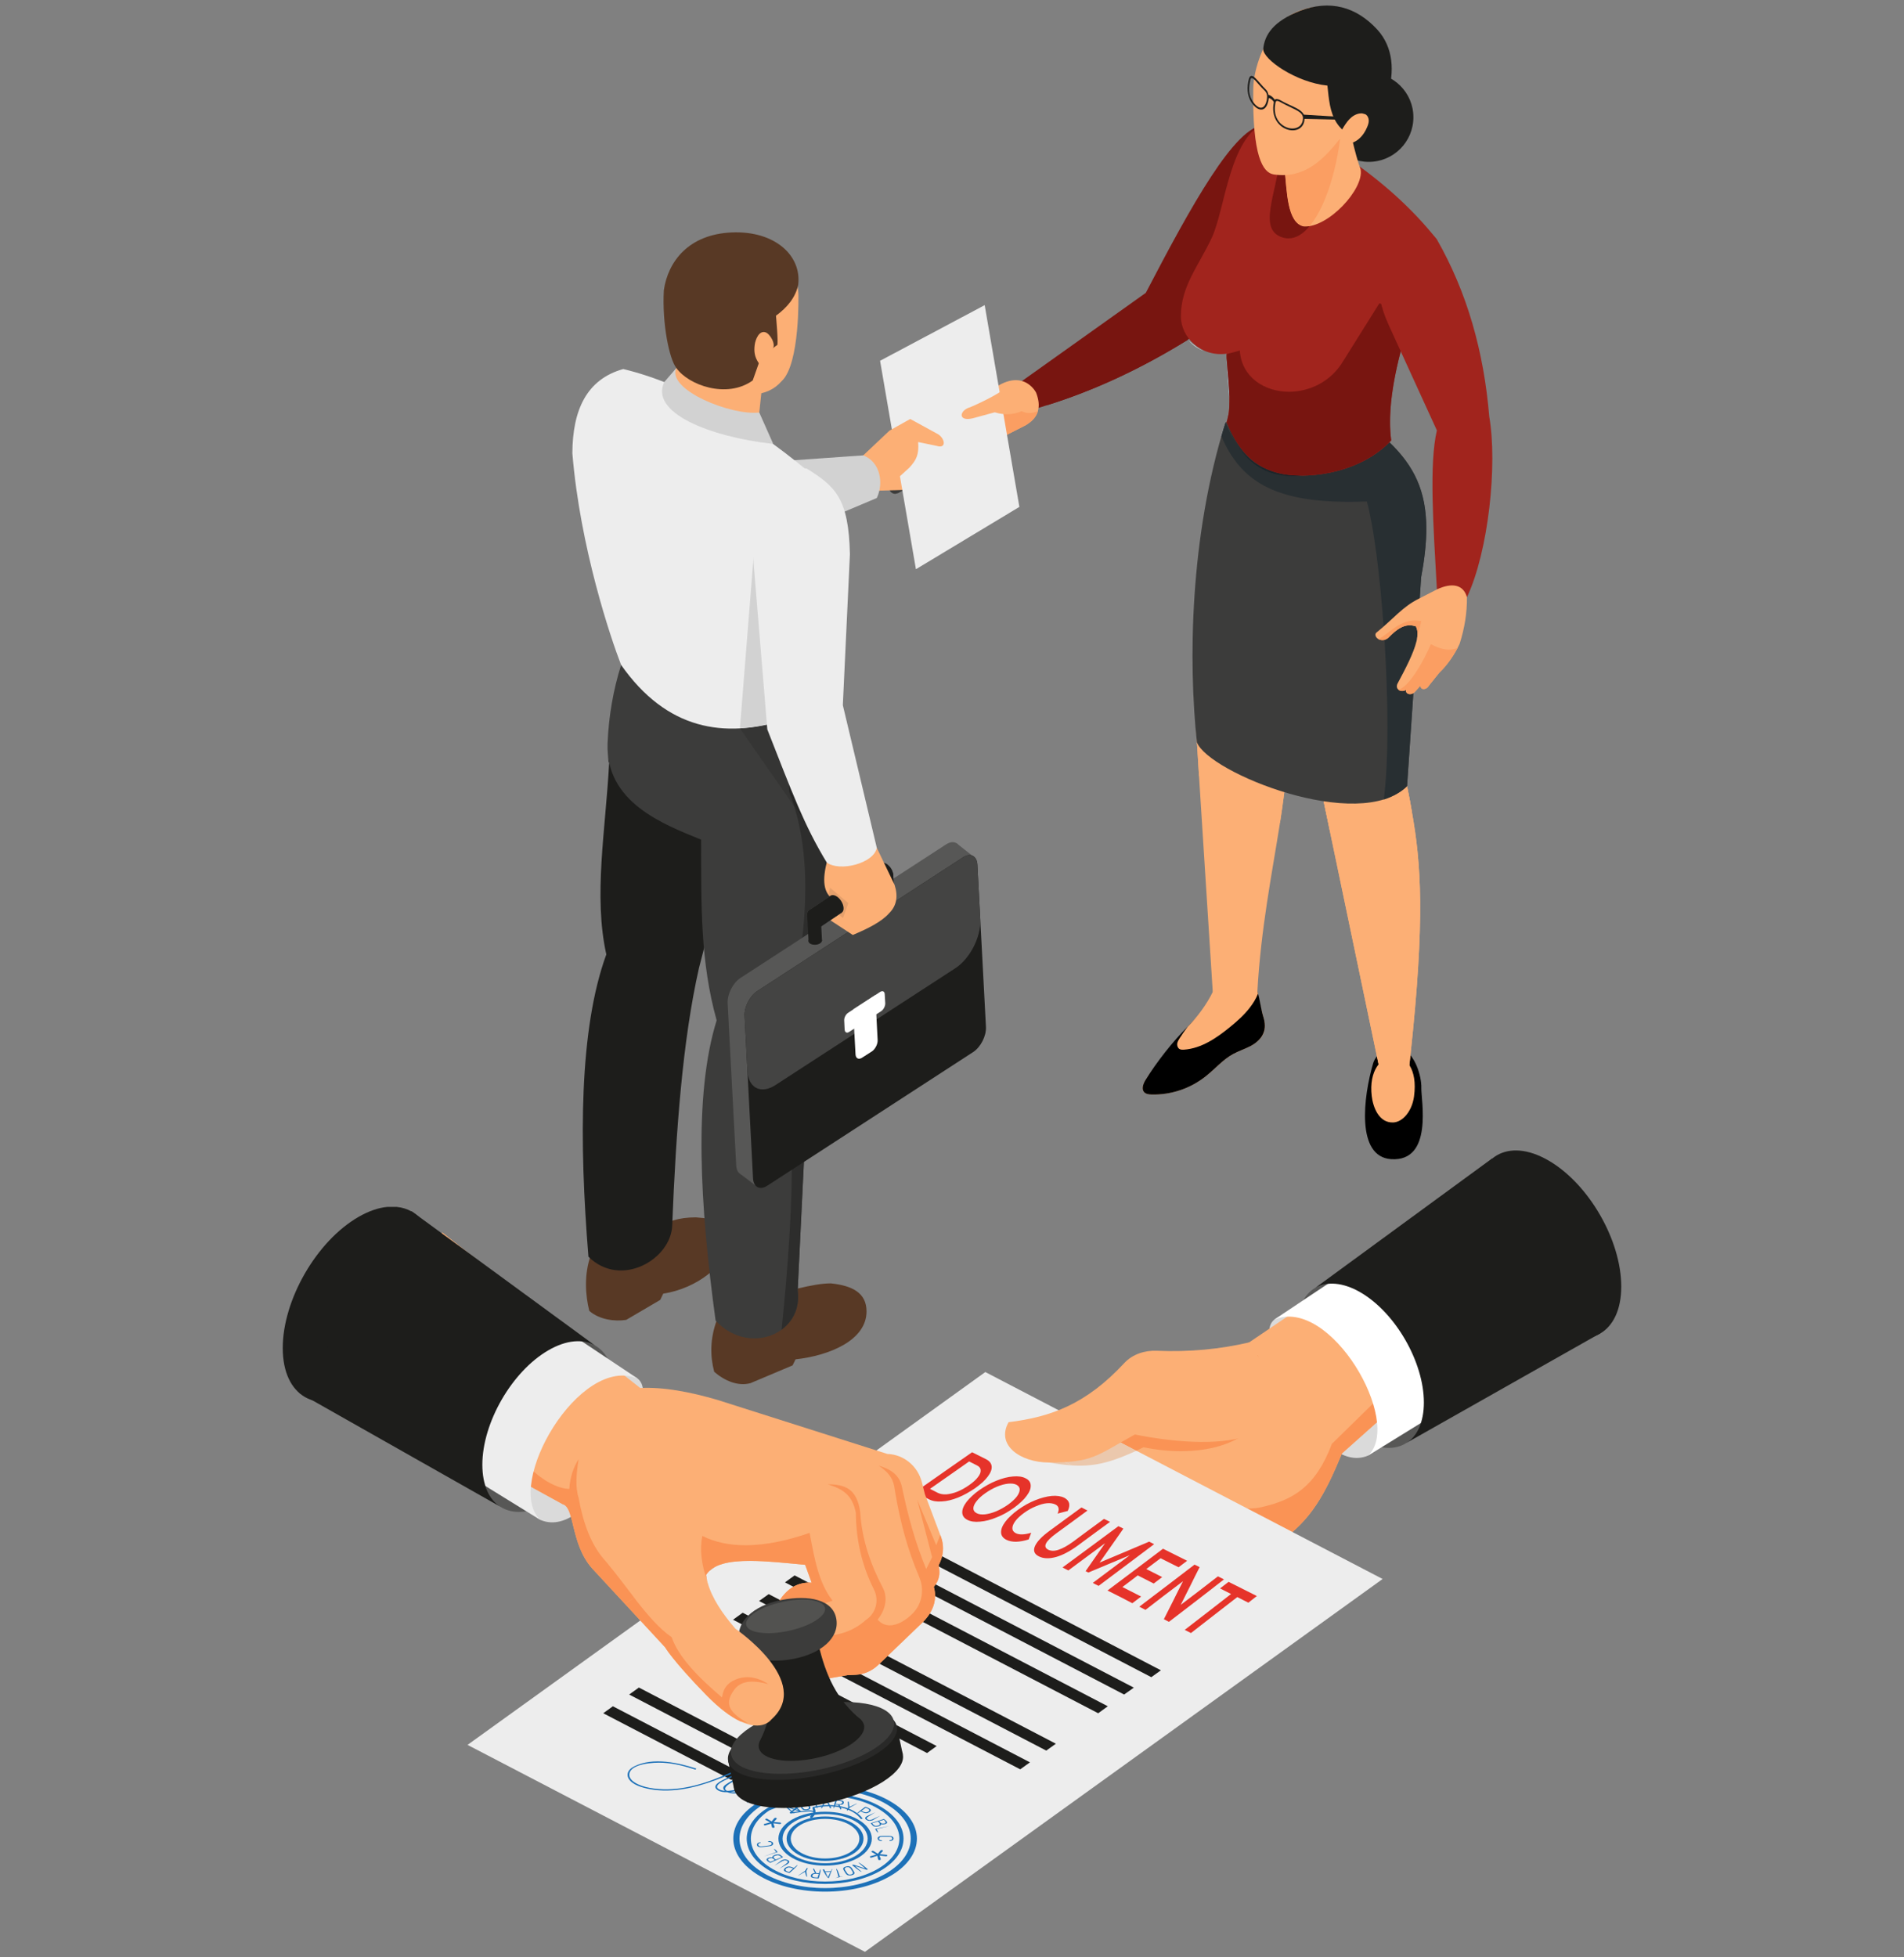 <?xml version="1.0" encoding="UTF-8"?>
<!DOCTYPE svg PUBLIC "-//W3C//DTD SVG 1.1//EN" "http://www.w3.org/Graphics/SVG/1.1/DTD/svg11.dtd">
<!-- Creator: CorelDRAW 2019 (64-Bit) -->
<svg xmlns="http://www.w3.org/2000/svg" xml:space="preserve" width="180px" height="185px" version="1.1" style="shape-rendering:geometricPrecision; text-rendering:geometricPrecision; image-rendering:optimizeQuality; fill-rule:evenodd; clip-rule:evenodd"
viewBox="0 0 180 185"
 xmlns:xlink="http://www.w3.org/1999/xlink"
 xmlns:xodm="http://www.corel.com/coreldraw/odm/2003">
 <rect x="0" y="0" width="180" height="185" fill="#808080" stroke="none"/>
 <defs>
  <style type="text/css">
   <![CDATA[
    .fil0 {fill:none}
    .fil18 {fill:black;fill-rule:nonzero}
    .fil35 {fill:#161614;fill-rule:nonzero}
    .fil31 {fill:#181A19;fill-rule:nonzero}
    .fil26 {fill:#1B252A;fill-rule:nonzero}
    .fil2 {fill:#1D1D1B;fill-rule:nonzero}
    .fil10 {fill:#1D71B8;fill-rule:nonzero}
    .fil28 {fill:#22282B;fill-rule:nonzero}
    .fil45 {fill:#282827;fill-rule:nonzero}
    .fil21 {fill:#282F32;fill-rule:nonzero}
    .fil16 {fill:#292928;fill-rule:nonzero}
    .fil41 {fill:#2B2B2A;fill-rule:nonzero}
    .fil36 {fill:#2D2D2C;fill-rule:nonzero}
    .fil27 {fill:#333332;fill-rule:nonzero}
    .fil44 {fill:#353534;fill-rule:nonzero}
    .fil38 {fill:#382C2D;fill-rule:nonzero}
    .fil1 {fill:#3C3C3B;fill-rule:nonzero}
    .fil39 {fill:#3D5A55;fill-rule:nonzero}
    .fil37 {fill:#444443;fill-rule:nonzero}
    .fil43 {fill:#4D4D4D;fill-rule:nonzero}
    .fil17 {fill:#525250;fill-rule:nonzero}
    .fil3 {fill:#575756;fill-rule:nonzero}
    .fil33 {fill:#583925;fill-rule:nonzero}
    .fil22 {fill:#781510;fill-rule:nonzero}
    .fil25 {fill:#A1241D;fill-rule:nonzero}
    .fil20 {fill:#AA8558;fill-rule:nonzero}
    .fil19 {fill:#ABC8D7;fill-rule:nonzero}
    .fil40 {fill:#AFAFAF;fill-rule:nonzero}
    .fil34 {fill:#BFBFBF;fill-rule:nonzero}
    .fil32 {fill:#D2D2D2;fill-rule:nonzero}
    .fil30 {fill:#D5E4EB;fill-rule:nonzero}
    .fil7 {fill:#D8B89F;fill-rule:nonzero}
    .fil4 {fill:#DADADA;fill-rule:nonzero}
    .fil23 {fill:#DDDDDD;fill-rule:nonzero}
    .fil42 {fill:#E5A06C;fill-rule:nonzero}
    .fil15 {fill:#E6332A;fill-rule:nonzero}
    .fil29 {fill:#E8E8E8;fill-rule:nonzero}
    .fil14 {fill:#EBC8AD;fill-rule:nonzero}
    .fil9 {fill:#EDEDED;fill-rule:nonzero}
    .fil8 {fill:#FA9355;fill-rule:nonzero}
    .fil24 {fill:#FB9E62;fill-rule:nonzero}
    .fil5 {fill:#FCAF75;fill-rule:nonzero}
    .fil12 {fill:#FED7BA;fill-rule:nonzero}
    .fil11 {fill:white;fill-rule:nonzero}
    .fil6 {fill:url(#id0)}
    .fil13 {fill:url(#id1)}
   ]]>
  </style>
  <linearGradient id="id0" gradientUnits="userSpaceOnUse" x1="208.61" y1="151.8" x2="99.75" y2="151.8">
   <stop offset="0" style="stop-opacity:1; stop-color:#8D7766"/>
   <stop offset="1" style="stop-opacity:1; stop-color:#FDD7BA"/>
  </linearGradient>
  <linearGradient id="id1" gradientUnits="userSpaceOnUse" xlink:href="#id0" x1="168.45" y1="151.8" x2="59.67" y2="151.8">
  </linearGradient>
 </defs>
 <g id="Слой_x0020_1">
  <rect class="fil0" width="180" height="185"/>
  <g id="_2500032880528">
   <path class="fil1" d="M84.63 46.68l0.28 -0.07 1.19 -0.69 1.18 0.69c0.27,0.15 0.61,0.06 0.77,-0.21 0.15,-0.27 0.06,-0.62 -0.21,-0.77l-1.74 -1.01 -1.75 1.01c-0.27,0.15 -0.36,0.5 -0.21,0.77 0.11,0.18 0.3,0.28 0.49,0.28z"/>
   <g>
    <path class="fil2" d="M153.27 121.6c0,4.39 -3.08,6.17 -6.89,3.97 -3.8,-2.19 -6.88,-7.53 -6.88,-11.92 0,-4.39 3.08,-6.17 6.88,-3.97 3.81,2.19 6.89,7.53 6.89,11.92z"/>
    <path class="fil3" d="M134.61 132.56c0,-3.83 -2.69,-8.5 -6.01,-10.42 -1.65,-0.95 -3.15,-1.04 -4.24,-0.43 -1.09,0.63 -1.78,1.98 -1.78,3.91 0,3.83 2.7,8.49 6.02,10.41 1.72,0.99 3.27,1.06 4.36,0.35 1.02,-0.65 1.65,-1.97 1.65,-3.82z"/>
    <path class="fil4" d="M129.35 137.57c-2.44,1.05 -4.84,-1.71 -6.44,-4.11 -1.47,-3.36 -3.99,-7.47 -2.44,-8.74 1.77,-1.25 6.5,0.07 9.68,1.33 0.53,4.17 2.34,9.5 -0.8,11.52z"/>
    <path class="fil5" d="M102.7 137.29l0.07 0.03c0.25,0.1 0.45,0.83 1.76,1.43 0.82,0.37 0.21,0.99 1.24,1.52l1.48 0.7c2.16,1.11 4.27,2.13 6.41,3.66 1,0.71 3.15,0.62 3.93,1.37 0.39,0.37 0.74,0.75 1.05,1.12 0.88,-0.45 1.66,-0.91 2.34,-1.39 2.98,-2.07 4.27,-4.47 5.88,-8.35l3.53 -3.15c1.53,-4.39 -4.39,-10.98 -8.21,-10.12l-6.78 4.59 -10.48 7.09 -1.83 1.23 -0.39 0.27z"/>
    <path class="fil6" d="M125.93 139.52c0.3,-0.64 0.59,-1.33 0.9,-2.07l0 0c-0.31,0.74 -0.6,1.43 -0.9,2.07z"/>
    <path class="fil7" d="M126.83 137.45c0.01,-0.02 0.02,-0.05 0.03,-0.07l0 0c-0.01,0.02 -0.02,0.05 -0.03,0.07l0 0zm3.78 -5.32l0.03 -0.29 -0.06 0.06c0.01,0.08 0.02,0.15 0.03,0.23z"/>
    <path class="fil8" d="M122.18 144.8c1.66,-1.44 2.72,-3.09 3.75,-5.28 0.3,-0.64 0.59,-1.33 0.9,-2.07 0.01,-0.02 0.02,-0.05 0.03,-0.07l0 0 3.53 -3.15 0.22 -2.1c-0.01,-0.08 -0.02,-0.15 -0.03,-0.23l-4.67 4.57c-1.55,4.12 -3.72,5.31 -6.66,5.98 -0.36,0.09 -0.8,0.13 -1.27,0.13 -0.02,0 -0.04,0 -0.06,0l4.26 2.22z"/>
    <polygon class="fil9" points="81.77,184.48 44.2,164.92 93.15,129.68 130.71,149.24 "/>
    <polygon class="fil2" points="108.84,158.52 81.68,144.38 82.6,143.73 109.75,157.87 "/>
    <polygon class="fil2" points="106.27,160.16 79.12,146.02 80.03,145.37 107.19,159.51 "/>
    <polygon class="fil2" points="103.82,161.93 76.66,147.79 77.58,147.13 104.73,161.27 "/>
    <polygon class="fil2" points="84.61,154.97 74.21,149.56 75.12,148.9 85.52,154.31 "/>
    <polygon class="fil2" points="98.91,165.46 71.76,151.32 72.67,150.67 99.82,164.81 "/>
    <polygon class="fil2" points="96.45,167.23 69.3,153.09 70.21,152.43 97.37,166.57 "/>
    <polygon class="fil2" points="87.64,165.69 66.85,154.86 67.76,154.2 88.55,165.03 "/>
    <polygon class="fil2" points="71.59,166.47 59.48,160.16 60.4,159.5 72.5,165.81 "/>
    <polygon class="fil2" points="69.14,168.23 57.03,161.93 57.94,161.27 70.05,167.57 "/>
    <path class="fil10" d="M73.02 166.09c0.2,-0.01 0.4,-0.02 0.6,-0.04 0.72,-0.06 1.43,-0.19 2.11,-0.37 0.33,-0.08 0.65,-0.17 0.97,-0.26 0.36,-0.1 0.84,-0.21 1.03,-0.45 -0.65,-0.04 -1.37,0.23 -1.97,0.37 -0.93,0.24 -1.85,0.47 -2.74,0.75zm-1.22 0.42c-1.17,0.46 -2.26,0.99 -3.42,1.46 -1.93,0.78 -4.25,1.49 -6.52,1.2 -0.87,-0.12 -1.81,-0.36 -2.27,-0.85 -0.42,-0.44 -0.36,-1 0.37,-1.37 1.79,-0.9 4.21,-0.33 5.87,0.21l-0.08 0.1c-0.94,-0.3 -1.95,-0.59 -3.05,-0.65 -1.05,-0.06 -2.96,0.12 -3.19,0.97 -0.19,0.73 0.94,1.23 1.91,1.4 1.06,0.2 2.25,0.17 3.35,-0.03 2.49,-0.44 4.49,-1.55 6.65,-2.41 0.32,-0.13 0.64,-0.25 0.96,-0.36 -1.11,-0.06 -2.15,-0.33 -2.82,-0.89l0.15 -0.07c0.68,0.57 1.79,0.84 2.95,0.87 0.67,-0.23 1.37,-0.43 2.09,-0.61 0.64,-0.16 1.28,-0.32 1.92,-0.48 0.39,-0.09 0.78,-0.18 1.19,-0.13l0.07 0.06c-0.22,0.44 -1.25,0.62 -1.87,0.78 -0.78,0.21 -1.6,0.38 -2.43,0.45 -0.31,0.03 -0.63,0.04 -0.94,0.03 -0.3,0.1 -0.6,0.21 -0.89,0.32z"/>
    <path class="fil10" d="M70.27 168.98c0.87,-0.24 1.88,-0.62 2.46,-1.11 0.12,-0.1 0.39,-0.37 -0.11,-0.39 -0.12,0 -0.24,0 -0.36,0.01 -0.26,0.01 -0.51,0.04 -0.75,0.09 -0.42,0.08 -0.83,0.2 -1.2,0.35 -0.5,0.2 -2.3,0.97 -1.59,1.33l0.16 0c0.47,-0.05 0.94,-0.15 1.39,-0.28zm11.12 2.95c-0.75,-1.03 -2.63,-1.47 -4.4,-1.05 0.2,0.31 0.12,0.65 -0.24,0.95l-0.14 0 -0.03 -0.14c0.07,-0.09 0.65,-0.46 0.03,-0.47 -0.61,-0.01 -1.28,0.12 -1.89,0.19l-0.07 -0.09c0.27,-0.22 0.55,-0.44 0.8,-0.67 0.18,-0.17 0.23,-0.42 -0.24,-0.37 -0.18,0.02 -0.36,0.05 -0.54,0.08 -0.25,0.05 -0.5,0.11 -0.73,0.19 -0.36,0.23 -0.78,0.42 -1.26,0.56l-0.09 -0.09c0.38,-0.23 0.8,-0.43 1.28,-0.57l0.13 -0.11c0.15,-0.12 0.87,-0.68 0.12,-0.74 -0.22,-0.01 -0.45,-0.01 -0.67,0.02 -0.6,0.07 -1.2,0.21 -1.76,0.4 -0.33,0.13 -0.67,0.25 -1.01,0.37l-0.09 -0.09c0.31,-0.13 0.65,-0.25 0.99,-0.36 1.91,-0.75 3.65,-1.65 5.17,-2.7 -0.72,0.15 -1.35,0.43 -1.99,0.69 -0.65,0.27 -1.32,0.52 -2.01,0.74 -0.63,0.21 -1.28,0.4 -1.94,0.57 -0.44,0.11 -0.96,0.27 -1.44,0.27 -0.22,0 -0.44,-0.05 -0.61,-0.12 -0.33,0.01 -0.62,-0.03 -0.84,-0.15 -0.78,-0.44 0.18,-0.91 0.82,-1.19 0.55,-0.25 1.14,-0.5 1.75,-0.67 0.34,-0.1 0.68,-0.16 0.98,-0.02l-0.12 0.08c-0.49,-0.21 -1.37,0.22 -1.79,0.39 -0.48,0.19 -1.02,0.39 -1.41,0.64 -0.24,0.15 -0.51,0.39 -0.26,0.59 0.17,0.12 0.4,0.19 0.65,0.2 -0.21,-0.16 -0.25,-0.37 0.07,-0.59 0.7,-0.48 1.62,-0.92 2.59,-1.14 0.33,-0.07 2.13,-0.39 1.87,0.15 -0.12,0.27 -0.51,0.47 -0.84,0.65 -0.46,0.24 -0.95,0.45 -1.49,0.63 -0.4,0.13 -1.08,0.34 -1.7,0.41 0.51,0.09 1.08,-0.07 1.57,-0.19 0.45,-0.12 0.91,-0.24 1.35,-0.38 0.98,-0.29 1.92,-0.63 2.83,-1.01 0.7,-0.29 1.4,-0.58 2.22,-0.71l0.07 0.09c-1.35,0.95 -2.87,1.79 -4.54,2.5l0.19 -0.04c0.47,-0.1 1.26,-0.26 1.7,-0.07 0.45,0.2 0.08,0.54 -0.2,0.78 0.38,-0.1 0.9,-0.23 1.24,-0.18 0.27,0.05 0.42,0.18 0.29,0.36 -0.2,0.27 -0.55,0.52 -0.85,0.76 0.39,-0.04 0.77,-0.09 1.16,-0.13 0.28,-0.03 0.55,-0.07 0.81,0.01l-0.08 -0.28 0.05 -0.09c1.89,-0.47 3.91,0.01 4.71,1.1l-0.17 0.04z"/>
    <path class="fil11" d="M120.47 124.72c5.29,-2.23 12.2,9.67 8.88,12.85l6.06 -3.74c1.99,-4.41 -2.37,-12.88 -8.3,-13.54l-6.64 4.43z"/>
    <path class="fil2" d="M151.28 126.02l-10.23 -16.52 -16.69 12.21c1.09,-0.61 2.59,-0.52 4.24,0.43 3.32,1.92 6.01,6.59 6.01,10.42 0,1.85 -0.63,3.17 -1.65,3.82l18.32 -10.36z"/>
    <path class="fil12" d="M104.9 135.8c0.44,-0.35 0.89,-0.74 1.34,-1.17 0.09,-0.08 0.18,-0.16 0.27,-0.23l-1.82 1.17 -0.12 0.06 0.33 0.17zm1.91 -1.59c0.29,-0.16 0.61,-0.28 0.95,-0.34l7.64 -5.17 -8.59 5.51z"/>
    <path class="fil13" d="M104.9 135.8l0.02 -0.01 2.84 -1.92c-0.34,0.06 -0.66,0.18 -0.95,0.34l-0.3 0.19c-0.09,0.07 -0.18,0.15 -0.27,0.23 -0.45,0.43 -0.9,0.82 -1.34,1.17l0 0z"/>
    <path class="fil8" d="M111.63 137.16c5.31,0 9.89,-2.63 7.28,-9.06 -1.14,0.26 -2.31,0.46 -3.51,0.6l0 0 -7.64 5.17 -2.84 1.92 -0.02 0.01 2.52 1.32c0.22,-0.11 0.45,-0.21 0.69,-0.33 1.16,0.24 2.36,0.37 3.52,0.37z"/>
    <path class="fil14" d="M102.07 138.53c1.82,0 3.29,-0.46 5.35,-1.41l-2.52 -1.32 0 0 -0.33 -0.17 -4.58 2.2 1.3 0.67c0.27,0.02 0.52,0.03 0.78,0.03z"/>
    <path class="fil14" d="M101.29 138.5l-1.3 -0.67 -0.83 0.4c0.79,0.14 1.49,0.23 2.13,0.27z"/>
    <path class="fil5" d="M118.08 126.88c-2.73,0.64 -5.66,0.92 -8.71,0.79 -1.14,-0.05 -2.3,0.32 -3.08,1.16 -3.59,3.86 -6.87,5.09 -10.94,5.59 -1.23,2.19 1.15,3.81 3.81,3.81 4.14,0 4.47,-0.62 8.13,-2.65 6.49,1.32 18.26,1.9 10.79,-8.7z"/>
    <path class="fil15" d="M91.9 137.26c0.44,0.22 0.88,0.44 1.32,0.66 0.32,0.16 0.5,0.39 0.53,0.67 0.03,0.28 -0.09,0.6 -0.36,0.96 -0.13,0.18 -0.3,0.36 -0.49,0.54 -0.2,0.18 -0.44,0.37 -0.7,0.56 -0.27,0.18 -0.54,0.35 -0.81,0.5 -0.27,0.15 -0.54,0.28 -0.81,0.39 -0.55,0.22 -1.07,0.35 -1.54,0.37 -0.48,0.04 -0.88,-0.03 -1.21,-0.2 -0.44,-0.22 -0.88,-0.45 -1.32,-0.68 0.9,-0.63 1.81,-1.27 2.71,-1.9 0.9,-0.62 1.79,-1.25 2.68,-1.87zm-3.24 3.84c0.23,0.11 0.5,0.16 0.82,0.14 0.32,-0.03 0.67,-0.11 1.04,-0.26 0.37,-0.15 0.74,-0.36 1.11,-0.62 0.37,-0.26 0.65,-0.51 0.83,-0.76 0.19,-0.24 0.27,-0.46 0.25,-0.65 -0.01,-0.19 -0.13,-0.34 -0.36,-0.45 -0.24,-0.12 -0.49,-0.25 -0.73,-0.37 -0.61,0.43 -1.23,0.86 -1.84,1.29 -0.62,0.43 -1.24,0.86 -1.86,1.3 0.25,0.13 0.5,0.25 0.74,0.38zm2.79 2.55c-0.31,-0.16 -0.47,-0.39 -0.48,-0.69 -0.01,-0.29 0.12,-0.63 0.4,-1 0.15,-0.19 0.32,-0.38 0.52,-0.56 0.2,-0.19 0.43,-0.38 0.69,-0.56 0.26,-0.18 0.53,-0.35 0.8,-0.5 0.27,-0.15 0.54,-0.28 0.82,-0.39 0.56,-0.23 1.08,-0.36 1.57,-0.4 0.48,-0.04 0.88,0.01 1.18,0.17 0.32,0.15 0.48,0.38 0.49,0.67 0.02,0.3 -0.11,0.63 -0.39,1 -0.13,0.18 -0.3,0.37 -0.5,0.55 -0.2,0.19 -0.43,0.38 -0.69,0.57 -0.26,0.19 -0.53,0.35 -0.8,0.51 -0.27,0.15 -0.55,0.28 -0.83,0.39 -0.56,0.24 -1.09,0.37 -1.58,0.41 -0.49,0.05 -0.89,-0.01 -1.2,-0.17zm0.88 -0.63c0.2,0.11 0.47,0.14 0.79,0.11 0.33,-0.04 0.68,-0.13 1.06,-0.29 0.38,-0.16 0.75,-0.37 1.11,-0.62 0.36,-0.26 0.63,-0.51 0.83,-0.76 0.19,-0.26 0.28,-0.48 0.28,-0.68 0,-0.19 -0.11,-0.34 -0.31,-0.45 -0.2,-0.1 -0.46,-0.13 -0.78,-0.1 -0.32,0.03 -0.68,0.13 -1.05,0.28 -0.38,0.16 -0.76,0.37 -1.11,0.62 -0.36,0.25 -0.64,0.51 -0.83,0.76 -0.2,0.25 -0.3,0.48 -0.3,0.68 0,0.2 0.11,0.35 0.31,0.45zm2.8 2.51c-0.31,-0.16 -0.48,-0.39 -0.49,-0.69 -0.01,-0.3 0.12,-0.64 0.4,-1.01 0.14,-0.19 0.31,-0.38 0.51,-0.56 0.2,-0.19 0.43,-0.38 0.69,-0.57 0.27,-0.19 0.53,-0.36 0.8,-0.51 0.27,-0.15 0.55,-0.28 0.82,-0.39 0.56,-0.23 1.08,-0.36 1.56,-0.41 0.49,-0.04 0.88,0.02 1.19,0.17 0.25,0.13 0.4,0.3 0.46,0.51 0.05,0.22 0.01,0.46 -0.13,0.74 -0.32,0.09 -0.64,0.17 -0.96,0.25 0.19,-0.41 0.12,-0.7 -0.2,-0.86 -0.21,-0.1 -0.48,-0.15 -0.81,-0.12 -0.32,0.03 -0.67,0.13 -1.04,0.29 -0.38,0.15 -0.75,0.36 -1.11,0.62 -0.36,0.26 -0.64,0.52 -0.83,0.77 -0.19,0.26 -0.29,0.49 -0.28,0.69 0,0.2 0.12,0.36 0.32,0.46 0.33,0.17 0.82,0.15 1.46,-0.04 -0.08,0.21 -0.16,0.42 -0.24,0.63 -0.43,0.14 -0.84,0.21 -1.2,0.22 -0.36,0 -0.67,-0.06 -0.92,-0.19zm3.08 1.57c-0.43,-0.21 -0.55,-0.54 -0.37,-0.96 0.09,-0.21 0.25,-0.44 0.49,-0.69 0.23,-0.25 0.55,-0.51 0.93,-0.79 0.5,-0.37 1,-0.73 1.5,-1.1 0.49,-0.36 0.99,-0.72 1.48,-1.08 0.19,0.1 0.38,0.19 0.57,0.29 -0.49,0.36 -0.97,0.71 -1.46,1.07 -0.49,0.36 -0.99,0.72 -1.48,1.08 -0.52,0.38 -0.85,0.7 -0.98,0.96 -0.13,0.26 -0.06,0.45 0.2,0.59 0.26,0.13 0.59,0.14 0.98,0.01 0.39,-0.13 0.85,-0.38 1.37,-0.76 0.49,-0.37 0.98,-0.73 1.47,-1.09 0.49,-0.36 0.98,-0.72 1.46,-1.07 0.19,0.09 0.38,0.19 0.57,0.28 -0.5,0.36 -1,0.73 -1.49,1.09 -0.49,0.37 -0.99,0.73 -1.49,1.1 -0.38,0.28 -0.75,0.52 -1.11,0.71 -0.35,0.19 -0.69,0.33 -1.01,0.42 -0.66,0.18 -1.2,0.16 -1.63,-0.06zm5.1 2.51c0.58,-0.44 1.17,-0.88 1.75,-1.31 0.58,-0.44 1.17,-0.87 1.75,-1.31 -0.66,0.27 -1.31,0.55 -1.96,0.82 -0.65,0.27 -1.31,0.55 -1.96,0.82 -0.09,-0.04 -0.17,-0.08 -0.26,-0.13 0.31,-0.44 0.62,-0.88 0.92,-1.32 0.31,-0.44 0.62,-0.88 0.92,-1.32 -0.58,0.43 -1.15,0.85 -1.73,1.28 -0.58,0.43 -1.16,0.86 -1.74,1.29 -0.18,-0.09 -0.37,-0.18 -0.55,-0.28 0.89,-0.65 1.78,-1.31 2.66,-1.96 0.88,-0.65 1.75,-1.3 2.62,-1.94 0.16,0.07 0.32,0.15 0.47,0.23 -0.37,0.53 -0.74,1.07 -1.12,1.6 -0.37,0.54 -0.75,1.07 -1.13,1.61 0.78,-0.33 1.57,-0.66 2.35,-0.99 0.78,-0.33 1.56,-0.66 2.34,-0.99 0.15,0.08 0.31,0.16 0.47,0.24 -0.87,0.65 -1.74,1.3 -2.61,1.96 -0.88,0.66 -1.76,1.32 -2.64,1.98 -0.19,-0.09 -0.37,-0.18 -0.55,-0.28zm4.57 1.29c-0.28,0.21 -0.55,0.42 -0.83,0.63 -0.78,-0.41 -1.56,-0.81 -2.35,-1.2 0.89,-0.67 1.77,-1.33 2.65,-1.99 0.87,-0.66 1.74,-1.31 2.6,-1.96 0.76,0.38 1.52,0.76 2.28,1.14 -0.27,0.21 -0.54,0.41 -0.81,0.61 -0.57,-0.28 -1.14,-0.57 -1.7,-0.85 -0.23,0.17 -0.45,0.34 -0.68,0.51 -0.22,0.17 -0.45,0.34 -0.67,0.51 0.5,0.25 1,0.51 1.5,0.76 -0.26,0.2 -0.53,0.41 -0.8,0.61 -0.5,-0.26 -1,-0.51 -1.51,-0.77 -0.24,0.19 -0.48,0.37 -0.72,0.55 -0.24,0.18 -0.49,0.37 -0.73,0.55 0.59,0.3 1.18,0.6 1.77,0.9zm7.83 -1.62c-0.85,0.67 -1.72,1.33 -2.58,2 -0.87,0.66 -1.75,1.34 -2.62,2.01 -0.16,-0.08 -0.32,-0.17 -0.48,-0.25 0.3,-0.6 0.6,-1.2 0.91,-1.8 0.3,-0.6 0.59,-1.2 0.9,-1.79 -0.59,0.45 -1.18,0.89 -1.77,1.34 -0.59,0.46 -1.19,0.91 -1.78,1.37 -0.2,-0.1 -0.39,-0.2 -0.58,-0.3 0.88,-0.67 1.75,-1.34 2.63,-2 0.86,-0.66 1.73,-1.32 2.59,-1.98 0.16,0.08 0.32,0.16 0.48,0.24 -0.3,0.59 -0.6,1.18 -0.89,1.78 -0.3,0.59 -0.6,1.19 -0.9,1.79 0.59,-0.45 1.18,-0.9 1.77,-1.35 0.58,-0.45 1.16,-0.9 1.75,-1.35 0.19,0.1 0.38,0.2 0.57,0.29zm0.67 1.38c-0.34,-0.18 -0.69,-0.35 -1.04,-0.53 0.27,-0.21 0.54,-0.42 0.81,-0.62 0.89,0.44 1.78,0.89 2.67,1.34 -0.27,0.21 -0.53,0.42 -0.8,0.63 -0.36,-0.18 -0.7,-0.35 -1.05,-0.53 -0.72,0.56 -1.45,1.13 -2.18,1.69 -0.73,0.57 -1.46,1.14 -2.2,1.71 -0.2,-0.1 -0.39,-0.2 -0.59,-0.3 0.74,-0.57 1.47,-1.14 2.2,-1.7 0.73,-0.57 1.46,-1.13 2.18,-1.69z"/>
    <g>
     <path class="fil10" d="M72.28 170.48c-3.16,1.82 -3.16,4.79 0,6.61 3.15,1.82 8.29,1.82 11.45,0 3.16,-1.82 3.16,-4.79 0,-6.61 -3.16,-1.83 -8.3,-1.83 -11.45,0zm11.86 6.85c-3.38,1.95 -8.89,1.95 -12.28,0 -3.38,-1.96 -3.38,-5.14 0,-7.09 3.39,-1.96 8.9,-1.96 12.28,0 3.39,1.95 3.39,5.13 0,7.09z"/>
     <path class="fil10" d="M73.04 170.92c-2.74,1.58 -2.74,4.15 0,5.73 2.73,1.58 7.19,1.58 9.93,0 2.74,-1.58 2.74,-4.15 0,-5.73 -2.74,-1.59 -7.2,-1.59 -9.93,0zm10.21 5.89c-2.9,1.67 -7.6,1.67 -10.49,0 -2.89,-1.67 -2.89,-4.38 0,-6.05 2.89,-1.67 7.59,-1.67 10.49,0 2.89,1.67 2.89,4.38 0,6.05z"/>
     <path class="fil10" d="M75.16 172.14c-1.57,0.91 -1.57,2.38 0,3.29 1.57,0.9 4.12,0.9 5.69,0 1.57,-0.91 1.57,-2.38 0,-3.29 -1.57,-0.91 -4.12,-0.91 -5.69,0zm5.97 3.45c-1.73,0.99 -4.53,0.99 -6.25,0 -1.72,-1 -1.72,-2.62 0,-3.61 1.72,-0.99 4.52,-0.99 6.25,0 1.72,0.99 1.72,2.61 0,3.61z"/>
     <path class="fil10" d="M75.68 171.23l-0.05 0 -0.06 -0.01 -1.07 -0.37 0.6 0.55c-0.12,0.05 -0.85,-0.64 -0.85,-0.64l0.1 -0.05 0.07 0.02 1.04 0.37 -0.59 -0.56c0.11,-0.04 0.84,0.64 0.84,0.64l-0.03 0.05z"/>
     <path class="fil10" d="M76.25 170.44l-0.16 -0.11 -0.22 0 -0.18 0.08 0.01 0.15 0.21 0.34 0.15 0.11 0.23 0 0.18 -0.08 -0.01 -0.14 -0.21 -0.35zm0.08 0.64l-0.16 0.02 -0.16 -0.01 -0.13 -0.06 -0.09 -0.1 -0.22 -0.35 -0.03 -0.11 0.04 -0.09 0.1 -0.07 0.15 -0.05 0.16 -0.02 0.16 0.02 0.12 0.05 0.1 0.11 0.22 0.34 0.03 0.12 -0.04 0.09 -0.1 0.07 -0.15 0.04z"/>
     <path class="fil10" d="M77.41 170.05l-0.32 0.11 0.2 0.75c-0.13,0.01 -0.33,-0.74 -0.33,-0.74l-0.34 0.03 0.79 -0.15z"/>
     <path class="fil10" d="M78.34 170.64l-0.23 -0.48 -0.26 0.48 0.49 0zm-0.68 0.26l-0.05 -0.01 0.42 -0.82c0.1,-0.03 0.12,-0.03 0.13,-0.02l0.43 0.82 -0.08 0.04 -0.05 -0.02 -0.08 -0.18 -0.57 -0.01 -0.1 0.18 -0.05 0.02z"/>
     <path class="fil10" d="M79.13 170.17l-0.13 0.32 0.27 0.04 0.23 -0.01 0.13 -0.12 -0.03 -0.13 -0.2 -0.06 -0.27 -0.04zm-0.12 -0.06l0.06 -0.02 0.35 0.05 0.16 0.03 0.13 0.05 0.06 0.09 0 0.11 -0.06 0.09 -0.09 0.05 -0.12 0.03 -0.13 0.01 0.18 0.38 -0.09 0.05 -0.23 -0.44 -0.25 -0.03 -0.14 0.35c-0.13,-0.01 0.17,-0.8 0.17,-0.8z"/>
     <path class="fil10" d="M80.19 170.84l-0.05 -0.54 0.09 -0.03 0.08 0.51 0.64 -0.3 0.07 -0.01 -0.7 0.39 -0.22 0.28c-0.12,-0.03 0.09,-0.3 0.09,-0.3z"/>
     <path class="fil10" d="M81.85 170.86l-0.41 0.29 0.23 0.11 0.21 0.04 0.21 -0.07 0.11 -0.15 -0.12 -0.11 -0.23 -0.11zm-0.06 -0.08l0.08 0 0.29 0.14 0.11 0.07 0.06 0.08 -0.02 0.09 -0.1 0.1 -0.16 0.09 -0.16 0.03 -0.15 -0.02 -0.15 -0.05 -0.22 -0.11 -0.35 0.25c-0.11,-0.05 0.77,-0.67 0.77,-0.67z"/>
     <polygon class="fil10" points="83.22,171.61 82.51,172.04 82.33,172.09 82.16,172.1 82.02,172.07 81.9,172 81.81,171.92 81.79,171.83 81.84,171.74 81.97,171.65 82.77,171.28 82.06,171.71 81.92,171.83 82,171.96 82.19,172.03 82.42,171.98 "/>
     <path class="fil10" d="M83.11 172.13l0.12 0.14 0.15 0.09 0.21 -0.01 0.1 -0.04 0.04 -0.05 -0.01 -0.06 -0.04 -0.06 -0.12 -0.14 -0.45 0.13zm-0.53 0.35l0.16 0.09c0.07,0.01 0.15,0 0.24,-0.02 0.13,-0.04 0.18,-0.07 0.2,-0.11l-0.04 -0.12 -0.13 -0.16 -0.56 0.17 0.13 0.15zm0.99 -0.56l0.22 0.19 0.06 0.08 0.02 0.09 -0.06 0.07 -0.14 0.06 -0.22 0.03 -0.16 -0.03 0 0.06 -0.04 0.05 -0.07 0.05 -0.11 0.04c-0.1,0.03 -0.16,0.04 -0.22,0.04l-0.16 -0.01 -0.12 -0.04 -0.09 -0.08 -0.17 -0.2 1.26 -0.4z"/>
     <path class="fil10" d="M82.73 172.86l1.37 -0.27 -1.23 0.29 0.16 0.32c-0.12,0.02 -0.3,-0.34 -0.3,-0.34z"/>
     <polygon class="fil10" points="84.35,173.19 82.99,173.39 "/>
     <path class="fil10" d="M84.11 173.93l0.08 -0.01 0.07 -0.02 0.07 -0.05 0.02 -0.09 -0.07 -0.12c-0.05,-0.03 -0.13,-0.04 -0.24,-0.04l-0.63 0c-0.11,0 -0.19,0.02 -0.24,0.05l-0.07 0.13 0.02 0.08 0.07 0.05 0.08 0.02 0.08 0.01 0.06 0.03 -0.09 0.04 -0.13 -0.01 -0.11 -0.05 -0.08 -0.08 -0.03 -0.1 0.02 -0.1 0.08 -0.07 0.13 -0.06 0.21 -0.02 0.63 0 0.2 0.02 0.14 0.05 0.07 0.08 0.03 0.09 -0.03 0.11 -0.07 0.07 -0.11 0.05 -0.13 0.02 -0.06 -0.01 0.03 -0.07z"/>
     <path class="fil10" d="M80.6 176.25l0.05 -0.01 0.07 0.01 1.07 0.35 -0.63 -0.55c0.11,-0.04 0.89,0.63 0.89,0.63l-0.1 0.05 -0.07 -0.02 -1.05 -0.34 0.63 0.55c-0.11,0.04 -0.89,-0.63 -0.89,-0.63l0.03 -0.04z"/>
     <path class="fil10" d="M80.1 177.07l0.15 0.11 0.22 -0.01 0.16 -0.09 -0.01 -0.14 -0.22 -0.35 -0.16 -0.11 -0.22 0 -0.16 0.09 0.01 0.15 0.23 0.35zm-0.12 -0.65l0.16 -0.03 0.15 0.01 0.13 0.06 0.1 0.1 0.22 0.35 0.05 0.11 -0.04 0.1 -0.09 0.07 -0.15 0.05 -0.16 0.02 -0.15 -0.01 -0.13 -0.05 -0.1 -0.1 -0.22 -0.35 -0.04 -0.12 0.03 -0.09 0.09 -0.07 0.15 -0.05z"/>
     <path class="fil10" d="M78.97 177.51l0.3 -0.12 -0.22 -0.76c0.13,-0.02 0.35,0.75 0.35,0.75l0.33 -0.05 -0.76 0.18z"/>
     <path class="fil10" d="M78.03 176.94l0.24 0.49 0.24 -0.5 -0.48 0.01zm0.66 -0.3l-0.34 0.88c-0.16,0.01 -0.57,-0.8 -0.57,-0.8l0.08 -0.05 0.05 0.02 0.09 0.18 0.55 -0.01 0.09 -0.19 0.05 -0.03z"/>
     <path class="fil10" d="M77.29 177.46l0.11 -0.33 -0.27 -0.03 -0.22 0.03 -0.12 0.12 0.03 0.14 0.2 0.05 0.27 0.02zm0.11 0.06l-0.06 0.02 -0.34 -0.03 -0.16 -0.02 -0.12 -0.05 -0.07 -0.08 0.01 -0.12 0.05 -0.09 0.09 -0.06 0.11 -0.04 0.13 -0.02 -0.18 -0.38 0.08 -0.05 0.23 0.44 0.25 0.01 0.12 -0.37c0.13,0.01 -0.14,0.84 -0.14,0.84z"/>
     <path class="fil10" d="M76.23 176.84l0.07 0.55c-0.12,0.01 -0.18,-0.48 -0.18,-0.48l-0.62 0.35 -0.06 0.02 0.66 -0.45 0.21 -0.3c0.12,0.02 -0.08,0.31 -0.08,0.31z"/>
     <path class="fil10" d="M74.59 176.94l0.39 -0.33 -0.23 -0.09 -0.21 -0.02 -0.21 0.09 -0.09 0.15 0.12 0.11 0.23 0.09zm0.06 0.08l-0.08 0 -0.29 -0.11 -0.12 -0.06 -0.06 -0.08 0.02 -0.1 0.09 -0.11 0.16 -0.1 0.15 -0.04 0.15 0 0.15 0.04 0.23 0.09 0.33 -0.28c0.11,0.04 -0.73,0.75 -0.73,0.75z"/>
     <polygon class="fil10" points="73.21,176.34 73.88,175.84 74.06,175.77 74.22,175.74 74.37,175.77 74.5,175.82 74.59,175.89 74.62,175.98 74.58,176.07 74.45,176.18 73.69,176.62 74.36,176.12 74.49,175.99 74.4,175.87 74.2,175.82 73.97,175.9 "/>
     <path class="fil10" d="M73.73 175.41l-0.18 -0.07 -0.24 0.05c-0.12,0.04 -0.17,0.08 -0.18,0.12l0.05 0.12 0.16 0.13 0.54 -0.22 -0.15 -0.13zm-0.49 0.4l-0.14 -0.13 -0.16 -0.07 -0.22 0.04 -0.08 0.05 -0.04 0.05 0.02 0.06 0.05 0.05 0.14 0.12 0.43 -0.17zm-0.43 0.26l-0.25 -0.16 -0.07 -0.08 -0.03 -0.08 0.05 -0.08 0.13 -0.08 0.21 -0.05 0.17 0.01 0 -0.05 0.03 -0.06 0.06 -0.05 0.11 -0.06c0.1,-0.04 0.16,-0.05 0.22,-0.06l0.15 -0.01 0.13 0.03 0.11 0.07 0.2 0.17 -1.22 0.54z"/>
     <path class="fil10" d="M73.52 175.05l-1.34 0.42 1.2 -0.42 -0.22 -0.29c0.11,-0.03 0.36,0.29 0.36,0.29z"/>
     <polygon class="fil10" points="71.82,174.93 73.15,174.58 "/>
     <path class="fil10" d="M71.89 174.2l-0.07 0.01 -0.08 0.03 -0.05 0.06 -0.01 0.08 0.11 0.11c0.06,0.03 0.14,0.03 0.25,0.02l0.65 -0.08c0.1,-0.02 0.18,-0.04 0.22,-0.07l0.05 -0.14 -0.05 -0.07 -0.07 -0.04 -0.09 -0.01 -0.09 0 -0.06 -0.03 0.08 -0.05 0.13 0 0.13 0.04 0.09 0.06 0.06 0.09 0 0.1 -0.06 0.08 -0.12 0.07 -0.21 0.04 -0.64 0.08 -0.21 0.01 -0.15 -0.04 -0.09 -0.06 -0.05 -0.09 0 -0.1 0.06 -0.08 0.09 -0.06 0.13 -0.03 0.07 0 -0.02 0.07z"/>
     <path class="fil10" d="M75.71 172.46c-1.27,0.73 -1.27,1.92 0,2.65 1.26,0.73 3.32,0.73 4.59,0 1.26,-0.73 1.26,-1.92 0,-2.65 -1.27,-0.73 -3.33,-0.73 -4.59,0zm4.86 2.81c-1.41,0.82 -3.72,0.82 -5.14,0 -1.42,-0.82 -1.42,-2.15 0,-2.97 1.42,-0.82 3.73,-0.82 5.14,0 1.42,0.82 1.42,2.15 0,2.97z"/>
     <polygon class="fil10" points="73.76,172.26 73.82,172.28 73.85,172.33 73.81,172.38 73.72,172.4 73.11,172.33 73.23,172.69 73.21,172.73 73.12,172.76 73.01,172.74 72.98,172.7 72.9,172.36 72.37,172.52 72.3,172.53 72.24,172.51 72.2,172.46 72.23,172.4 72.81,172.24 72.37,172.01 72.34,171.96 72.38,171.91 72.46,171.89 72.54,171.91 72.95,172.16 73.21,171.84 73.32,171.81 73.41,171.83 73.43,171.91 73.15,172.21 "/>
     <polygon class="fil10" points="83.8,175.31 83.86,175.32 83.89,175.38 83.85,175.43 83.76,175.45 83.15,175.38 83.27,175.73 83.24,175.78 83.16,175.81 83.05,175.79 83.02,175.75 82.94,175.4 82.41,175.57 82.33,175.58 82.27,175.56 82.23,175.5 82.27,175.45 82.84,175.29 82.41,175.05 82.38,175 82.42,174.96 82.5,174.93 82.58,174.95 82.99,175.21 83.25,174.89 83.36,174.85 83.45,174.88 83.47,174.95 83.18,175.25 "/>
     <path class="fil3" d="M45.6 138.44c0,-3.98 2.8,-8.83 6.25,-10.82 1.71,-0.99 3.27,-1.09 4.4,-0.45 1.14,0.65 1.85,2.06 1.85,4.06 0,3.98 -2.8,8.83 -6.25,10.82 -1.79,1.03 -3.4,1.09 -4.53,0.37 -1.07,-0.68 -1.72,-2.05 -1.72,-3.98z"/>
     <path class="fil4" d="M51.07 143.65c2.53,1.09 5.03,-1.78 6.69,-4.27 1.53,-3.49 4.14,-7.76 2.53,-9.08 -1.83,-1.3 -6.75,0.07 -10.06,1.38 -0.54,4.33 -2.43,9.87 0.84,11.97z"/>
     <path class="fil5" d="M31.77 131.29l16.17 7.99 5.25 2.89c1.17,0.3 0.72,3.74 2.79,6.07l3.11 3.36 1.1 -0.28 6.71 -1.74 -0.05 -0.18c-0.04,-0.18 -0.08,-0.36 -0.1,-0.54 1.17,-1.88 5.37,-1.33 9.37,-0.96l0.61 1.69c-1.35,-0.08 -2.38,0.58 -3.14,1.85l0.77 1.33 3.1 5.35 0.35 0.61 2.29 -0.4 0.83 -0.04c0.78,-0.04 1.51,-0.37 2.08,-0.91l4.21 -4.04c0.97,-0.97 1.41,-2.07 1.06,-3.36 0.45,-0.52 0.66,-1.16 0.45,-2.02l0.15 -0.33c0.34,-0.76 0.36,-1.62 0.07,-2.4l-0.06 -0.15 -1.45 -3.85 -0.29 -1.15c-0.39,-1.51 -1.71,-2.61 -3.26,-2.66l-16.07 -5.11c-2.61,-0.76 -5.09,-1.23 -7.29,-1.12l-18.71 -14.7 -10.05 14.8z"/>
     <path class="fil8" d="M74.36 152.77l4.35 -1.48c-1.32,-1.7 -1.7,-3.91 -2.17,-6.41 -2.01,0.7 -4.1,1.17 -6.06,1.17 -1.46,0 -2.85,-0.26 -4.08,-0.88 -0.27,1.29 -0.08,2.71 0.45,4.23 -0.04,-0.18 -0.08,-0.36 -0.1,-0.54l0 0c0.64,-1.03 2.19,-1.33 4.12,-1.33 1.59,0 3.44,0.2 5.25,0.37l0.61 1.69 0 0c-0.06,-0.01 -0.13,-0.01 -0.2,-0.01 -1.25,0 -2.21,0.66 -2.94,1.86l0.77 1.33z"/>
     <path class="fil8" d="M78.42 158.62l1.68 -0.29 0.83 -0.04c0.78,-0.04 1.51,-0.37 2.08,-0.91l4.21 -4.04c0.74,-0.75 1.18,-1.57 1.18,-2.5 0,-0.28 -0.03,-0.56 -0.12,-0.86l0 0c0.33,-0.39 0.53,-0.84 0.53,-1.39 0,-0.2 -0.02,-0.41 -0.08,-0.63l0 0 0.15 -0.33c0.18,-0.41 0.27,-0.85 0.27,-1.29 0,-0.37 -0.07,-0.75 -0.2,-1.11l-0.06 -0.15 -0.38 0.97 -1.8 -4.31 1.41 5.44 -0.56 1.12c-1.02,-2.5 -1.68,-4.82 -2.32,-7.88 -0.3,-1.14 -1.17,-1.59 -2.17,-1.89 1.08,0.71 1.42,1.38 1.52,2.29 0.53,3.16 1.22,5.66 2.32,8.25 0.49,1.15 0.27,2.49 -0.59,3.39 -0.64,0.66 -1.45,1.16 -2.2,1.16 -0.42,0 -0.82,-0.16 -1.15,-0.54 0.64,-0.78 1.06,-1.99 0.46,-3.07 -1.17,-2.23 -1.96,-4.61 -2.1,-7.03 -0.29,-2.31 -1.49,-2.68 -3.07,-2.69 1.44,0.46 2.31,1.01 2.65,2.69 0.02,2.57 0.57,4.99 1.71,7.25 0.51,1.01 0.2,2.26 -0.76,2.88 -1.23,1.12 -2.73,1.53 -4.38,1.53 -0.08,0 -0.16,0 -0.24,-0.01l0.05 0.81 0.09 -0.02c0.27,1.15 0.59,2.21 1.04,3.2z"/>
     <path class="fil2" d="M69.41 169.11c0.34,1.66 4.19,2.26 8.59,1.35 4.4,-0.91 7.69,-2.99 7.35,-4.64 -0.34,-1.66 -4.19,-2.26 -8.59,-1.36 -4.4,0.92 -7.7,3 -7.35,4.65z"/>
     <polygon class="fil2" points="68.84,166.45 84.78,163.16 85.35,165.82 69.43,169.22 "/>
     <path class="fil16" d="M68.84 166.45c0.34,1.66 4.19,2.27 8.59,1.35 4.4,-0.91 7.69,-2.99 7.35,-4.64 -0.34,-1.66 -4.19,-2.26 -8.59,-1.35 -4.4,0.91 -7.69,2.99 -7.35,4.64z"/>
     <path class="fil1" d="M69.12 165.85c0.34,1.66 4.06,2.29 8.31,1.41 4.25,-0.87 7.41,-2.93 7.07,-4.59 -0.34,-1.65 -4.06,-2.28 -8.31,-1.41 -4.25,0.88 -7.41,2.94 -7.07,4.59z"/>
     <path class="fil2" d="M71.74 165.2c0.25,1.13 2.67,1.56 5.42,0.96 2.74,-0.59 4.77,-1.99 4.52,-3.12 -0.24,-1.12 -2.66,-1.56 -5.41,-0.96 -2.74,0.6 -4.77,1.99 -4.53,3.12z"/>
     <path class="fil2" d="M72.45 156.71l4.93 -1.29c0.67,2.88 1.72,5.27 4.04,7.14l-9.51 1.84c1.15,-2.35 1.23,-4.59 0.54,-7.69z"/>
     <path class="fil1" d="M69.89 154.95c0.32,1.54 2.23,2.41 5.17,1.83 2.54,-0.49 4.29,-1.95 4.01,-3.73 -0.29,-1.88 -2.62,-2.32 -5.17,-1.83 -2.79,0.53 -4.33,2.19 -4.01,3.73z"/>
     <path class="fil17" d="M70.54 153.58c0.17,0.76 1.97,1.01 4.02,0.56 2.06,-0.44 3.6,-1.42 3.43,-2.17 -0.16,-0.76 -1.96,-1.01 -4.02,-0.56 -2.06,0.44 -3.59,1.42 -3.43,2.17z"/>
     <path class="fil5" d="M59.09 151.6l3.79 4.1c0,0 0.68,1.21 3.87,4.49 1.3,1.33 2.36,2.09 3.21,2.49 2.13,1.02 2.96,-0.16 2.96,-0.16 3.99,-3.55 -3.4,-8.58 -3.4,-8.58 -1.23,-1.44 -2.22,-2.89 -2.62,-4.36 -2.32,-0.46 -4.63,-0.04 -6.94,1.43 -0.29,0.18 -0.58,0.38 -0.87,0.59z"/>
     <path class="fil8" d="M59.09 151.6l0 0c0.29,-0.21 0.58,-0.41 0.87,-0.59 -0.85,-1.1 -1.72,-2.28 -2.69,-3.44 -1.38,-1.48 -2.13,-3.59 -2.57,-6 -0.32,-0.99 -0.22,-2.28 0,-3.65 -0.51,0.8 -0.81,1.72 -0.88,2.81 -1.72,-0.04 -4.29,-1.91 -5.46,-4.46l-0.42 3.01 1.28 0.71 3.97 2.18c0.39,0.1 0.6,0.56 0.78,1.2 0.37,1.28 0.64,3.32 2.01,4.87l3.11 3.36z"/>
     <path class="fil8" d="M70.71 162.87c-2.02,-1.13 -2.15,-1.98 -1.3,-3.16 0.41,-0.57 1.03,-0.77 1.72,-0.77 0.48,0 1,0.1 1.51,0.24 -0.65,-0.43 -1.32,-0.66 -1.99,-0.66 -0.47,0 -0.95,0.12 -1.41,0.37 -0.71,0.4 -0.9,0.99 -0.98,1.55 -2.28,-1.93 -4.12,-3.84 -4.76,-5.69 -1.18,-0.83 -2.23,-2.05 -3.31,-3.43 -0.08,-0.11 -0.15,-0.21 -0.23,-0.31l0 0c-0.29,0.18 -0.58,0.38 -0.87,0.59l0 0 3.79 4.1c0,0 0.68,1.21 3.87,4.49 1.3,1.33 2.36,2.09 3.21,2.49l0 0 0.75 0.19z"/>
     <path class="fil9" d="M60.29 130.3c-5.49,-2.32 -12.68,10.04 -9.22,13.35l-6.3 -3.89c-2.07,-4.58 2.47,-13.38 8.62,-14.06l6.9 4.6z"/>
     <path class="fil2" d="M26.73 127.41c0,4.56 3.2,6.41 7.16,4.13 3.94,-2.28 7.15,-7.83 7.15,-12.39 0,-3.04 -1.43,-4.88 -3.55,-5.08l-0.84 0c-0.85,0.07 -1.79,0.39 -2.76,0.95 -3.96,2.28 -7.16,7.83 -7.16,12.39z"/>
     <path class="fil2" d="M28.29 131.65l10.62 -17.17 17.34 12.69c-1.13,-0.64 -2.69,-0.54 -4.4,0.45 -3.45,1.99 -6.25,6.84 -6.25,10.82 0,1.93 0.65,3.3 1.72,3.98l-19.03 -10.77z"/>
    </g>
   </g>
   <g>
    <polygon class="fil5" points="81.61,43.04 81.61,46.42 86.58,46.27 85.88,42.31 "/>
    <path class="fil18" d="M131.53 109.56c-3.37,-0.21 -2.63,-5.94 -1.72,-9.05 0.33,-1.13 1.69,-1.68 2.8,-1.31 1.11,0.37 1.8,2.48 1.76,3.65 -0.03,1.1 1.14,6.95 -2.84,6.71z"/>
    <path class="fil5" d="M129.68 103.6c-0.57,-4.83 4.71,-5.23 4,0.03 -0.19,1.4 -1.07,2.42 -1.96,2.46 -1.38,0.06 -1.92,-1.48 -2.04,-2.49z"/>
    <path class="fil5" d="M114.02 101.7c-1.46,1.17 -3.32,1.8 -5.17,1.75 -0.25,-0.01 -0.53,-0.04 -0.7,-0.24 -0.25,-0.31 -0.07,-0.77 0.14,-1.11 1.7,-2.77 4.89,-5.14 6.29,-8.09 0.16,-0.34 0.31,-0.71 0.6,-0.94 0.43,-0.35 1.05,-0.27 1.59,-0.41 0.49,-0.12 1.03,-0.44 1.48,-0.2 0.41,0.23 0.49,0.79 0.62,1.26 0.13,0.5 0.36,1.75 0.52,2.24 0.16,0.49 0.26,1.03 0.12,1.53 -0.18,0.61 -0.7,1.06 -1.25,1.36 -0.55,0.29 -1.15,0.48 -1.7,0.78 -0.95,0.53 -1.68,1.39 -2.54,2.07z"/>
    <path class="fil18" d="M108.15 103.21c0.17,0.2 0.45,0.23 0.7,0.24 1.85,0.05 3.71,-0.57 5.17,-1.75 0.86,-0.68 1.59,-1.55 2.54,-2.07 0.55,-0.3 1.15,-0.49 1.7,-0.78 0.55,-0.3 1.06,-0.75 1.24,-1.37 0.15,-0.49 0.05,-1.03 -0.11,-1.52 -0.14,-0.43 -0.32,-1.62 -0.46,-2.05l-0.06 -0.19c-0.13,-0.47 -0.21,-1.03 -0.63,-1.26 -0.44,-0.25 -0.98,0.07 -1.47,0.21 -0.54,0.13 -1.16,0.05 -1.59,0.4 -0.3,0.24 -0.44,0.61 -0.6,0.94 -0.55,1.17 -1.39,2.12 -2.29,3.02 -1.4,1.37 -2.98,3.4 -4.01,5.07 -0.2,0.34 -0.38,0.81 -0.13,1.11z"/>
    <path class="fil5" d="M111.29 98.64c-0.02,0.19 0.04,0.39 0.2,0.5 0.13,0.08 0.29,0.08 0.45,0.07 1.65,-0.12 3.09,-1.11 4.37,-2.16 0.66,-0.54 1.3,-1.11 1.82,-1.78 0.33,-0.42 0.61,-0.87 0.8,-1.36l-0.06 -0.19c-0.13,-0.47 -0.14,-1.45 -0.56,-1.68 -0.44,-0.25 -1.04,0.02 -1.54,0.15 -0.54,0.13 -1.35,-0.17 -1.78,0.18 -0.29,0.24 -0.17,1.02 -0.33,1.36 -0.55,1.16 -1.47,2.4 -2.37,3.3 -0.29,0.38 -0.55,0.75 -0.77,1.1 -0.1,0.16 -0.2,0.32 -0.23,0.51z"/>
    <path class="fil5" d="M112.83 65.18c0.05,0.76 0.11,1.63 0.17,2.59 0.06,0.91 0.12,1.89 0.19,2.94 0.05,0.84 0.1,1.71 0.16,2.61 0.58,9.04 1.3,20.39 1.3,20.4l0.04 0.07c0.82,1.53 3.9,1.87 4.18,-0.07 0.33,-5.97 1.39,-11.18 2.14,-15.96 0.25,-1.63 0.47,-3.21 0.61,-4.76 0.12,-1.32 0.18,-2.61 0.15,-3.88l0 -0.19c-0.01,-1.11 -0.1,-2.2 -0.27,-3.28 -0.06,-0.32 -0.12,-0.64 -0.19,-0.96l-6.95 -4.52c0,0.2 -1.53,4.81 -1.53,5.01z"/>
    <path class="fil5" d="M121.01 55.21c1.15,5.92 1.81,10.6 2.51,14.18 0.06,0.27 0.11,0.54 0.16,0.8 0.29,1.37 0.59,2.57 0.95,3.6 0.07,0.24 0.15,0.46 0.24,0.67l0.58 2.77 0.25 1.21 4.47 21.41 0.16 0.76 0.14 0.7c0,1.69 2.58,1.12 2.74,-0.3 0.01,-0.11 0.02,-0.22 0.03,-0.33 0.04,-0.31 0.07,-0.63 0.1,-0.94 1.39,-12.93 1.01,-18.14 0.13,-23.04 -0.1,-0.62 -0.22,-1.25 -0.35,-1.88 -0.17,-0.9 -0.36,-1.83 -0.55,-2.82 0.05,-0.32 0.08,-0.64 0.11,-0.95l0.03 -0.25 0.01 -0.14c0.77,-6.73 0.57,-11.89 0.4,-15.45l-12.11 0z"/>
    <path class="fil5" d="M121.01 55.21c1.15,5.92 1.81,10.6 2.51,14.18 0.06,0.27 0.11,0.54 0.16,0.8 0.29,1.37 0.59,2.57 0.95,3.6 0.07,0.24 0.15,0.46 0.24,0.67l0.58 2.77 0.25 1.21 4.47 21.41 0.16 0.76 0.14 0.7c0,1.69 2.58,1.12 2.74,-0.3 0.01,-0.11 0.02,-0.22 0.03,-0.33 0.04,-0.31 0.07,-0.63 0.1,-0.94 1.39,-12.93 1.01,-18.14 0.13,-23.04 -0.1,-0.62 -0.22,-1.25 -0.35,-1.88 -0.17,-0.9 -0.36,-1.83 -0.55,-2.82 0.05,-0.32 0.08,-0.64 0.11,-0.95l0.03 -0.25 0.01 -0.14c0.77,-6.73 0.57,-11.89 0.4,-15.45l-12.11 0z"/>
    <path class="fil5" d="M125.95 78.44c-0.09,0 -0.17,0 -0.25,0l0 0 -0.25 -1.21 -0.32 -1.5c0.93,0.14 1.85,0.22 2.72,0.22 1.07,0 2.08,-0.12 2.97,-0.39 0,0.01 0,0.01 0,0.02 0.18,-0.06 0.34,-0.13 0.5,-0.2 0.66,-0.25 1.23,-0.61 1.7,-1.07 0.04,0.17 0.07,0.34 0.1,0.51 0.13,0.63 0.25,1.26 0.35,1.88 -2.44,1.22 -5.02,1.74 -7.52,1.74z"/>
    <path class="fil5" d="M121.01 77.76c-3.16,-0.87 -5.9,-2.49 -7.66,-4.44l0 0c-0.06,-0.9 -0.11,-1.77 -0.16,-2.61 -0.01,-0.19 -0.02,-0.38 -0.04,-0.57 0,0 0,0 0,0.01 0.51,1.39 4.15,3.47 8.27,4.72 -0.01,0.07 -0.02,0.13 -0.03,0.2 -0.05,0.4 -0.1,0.8 -0.16,1.2 -0.07,0.49 -0.14,0.99 -0.22,1.49l0 0z"/>
    <path class="fil1" d="M113.15 70.15c1.06,2.87 15.35,8.63 19.87,4.16l1.33 -19.75c1.23,-6.48 0.15,-9.83 -3.21,-12.96 -0.41,-0.38 -0.84,-0.75 -1.32,-1.13l-10.03 -0.4 -3.93 -0.16c-3.41,10.88 -3.51,22.72 -2.71,30.24z"/>
    <path class="fil19" d="M115.46 41.22c0,-0.01 0,-0.02 -0.01,-0.03l0.4 -1.28c0,0 0,0 0.01,0.01 -0.14,0.43 -0.27,0.86 -0.4,1.3z"/>
    <path class="fil20" d="M130.82 75.58c0,-0.01 0,-0.01 0,-0.02 0.17,-0.05 0.34,-0.11 0.5,-0.18 -0.16,0.07 -0.32,0.14 -0.5,0.2z"/>
    <path class="fil21" d="M130.82 75.56c0.47,-3.54 0.42,-9.45 0.07,-15.08 0.12,-0.04 0.25,-0.1 0.37,-0.21 0.62,-0.63 1.25,-1.17 2.01,-1.17 0.19,0 0.38,0.04 0.58,0.1 0.09,0.16 0.14,0.34 0.15,0.55l-0.04 0.66c-0.01,0.03 -0.01,0.06 -0.02,0.1l-0.03 0.11c-0.27,1.12 -1.03,2.57 -1.81,4.03 -0.09,0.25 -0.03,0.43 0.11,0.54l0 0c0.09,0.08 0.21,0.12 0.35,0.12 0.12,0 0.24,-0.03 0.35,-0.1 0,0.01 0,0.03 0,0.04 0,0.22 0.18,0.36 0.39,0.36 0.1,0 0.21,-0.03 0.32,-0.1l-0.6 8.8 0 0c-0.34,0.32 -0.88,0.72 -1.7,1.07 -0.16,0.07 -0.33,0.13 -0.5,0.18zm-0.02 -16.34c-0.35,-4.87 -0.92,-9.4 -1.58,-11.82 -0.58,0.02 -1.15,0.03 -1.69,0.03 -7.09,0 -10.26,-1.97 -12.07,-6.21 0.13,-0.44 0.26,-0.87 0.4,-1.3 0.26,0.62 0.54,1.21 0.87,1.75 1.24,2.22 3.06,3.34 5.42,3.34 0.32,0 0.66,-0.02 1.01,-0.06 2.61,-0.02 5.96,-0.89 8.19,-3.15 2.33,2.24 3.49,4.61 3.49,8.17 0,1.34 -0.16,2.85 -0.49,4.59l-0.13 1.99 -0.07 0.03c-1.34,0.66 -2.11,1.55 -3.35,2.64z"/>
    <path class="fil2" d="M125.18 11.08c0,2.33 1.89,4.22 4.22,4.22 2.33,0 4.22,-1.89 4.22,-4.22 0,-2.32 -1.89,-4.21 -4.22,-4.21 -2.33,0 -4.22,1.89 -4.22,4.21z"/>
    <path class="fil22" d="M96.17 36.33l1.33 2.41c0.48,-0.13 0.97,-0.27 1.45,-0.43 4.51,-1.4 8.96,-3.48 13.34,-6.19l7.1 -8.74 1.25 -1.55 -1.14 -10c-2.73,0.07 -6.88,7.6 -11.18,15.85l-12.15 8.65z"/>
    <path class="fil22" d="M98.95 38.31l12.46 -6.84c0.01,-0.08 0.14,-0.32 0.36,-0.68 0.12,0.44 0.33,0.85 0.62,1.21l-0.1 0.12c-4.38,2.71 -8.83,4.79 -13.34,6.19z"/>
    <path class="fil5" d="M88.31 43c-0.17,0.58 0.06,0.8 0.76,0.6l0.59 -0.26c-0.1,0.27 0.05,0.36 0.46,0.28l0.14 -0.02 6.71 -3.41c0.65,-0.39 1.01,-0.83 1.15,-1.33 0.16,-0.54 0.07,-1.13 -0.17,-1.75 0,0 -1.35,-2.75 -4.69,0.15 -1.78,1.55 -2.87,2.43 -3.49,2.92l-0.16 0.13c-0.42,0.32 -0.57,0.42 -0.57,0.42 -0.37,0.5 -0.39,0.83 0,0.98l-0.73 0.57c-0.3,0.33 -0.37,0.59 0,0.72z"/>
    <path class="fil23" d="M89.61 40.31l-0.01 -0.02c0,0 0.06,-0.04 0.17,-0.11l-0.16 0.13c0,0 0,0 0,0z"/>
    <path class="fil24" d="M90.12 43.62l-0.51 -3.31c0,0 0,0 0,0l0.16 -0.13 0 0c0.79,-0.51 3.88,-2.79 5.18,-2.79 0.22,0 0.39,0.07 0.48,0.22 0.46,0.71 0.99,1.43 1.87,1.43 0.24,0 0.52,-0.05 0.82,-0.18 -0.14,0.5 -0.5,0.94 -1.15,1.33l-6.71 3.41 -0.14 0.02 0 0z"/>
    <polygon class="fil9" points="93.09,28.84 96.37,47.91 86.59,53.8 83.2,34.1 "/>
    <path class="fil5" d="M97.33 38.39c0,0 -1.25,1.21 -3.29,0.58l-2.09 0.57c-1.43,0.33 -1.26,-0.77 -0.23,-1.05 0,0 2.94,-1.23 3.83,-2.23l1.78 2.13z"/>
    <path class="fil25" d="M111.64 29.88c-0.01,2.03 1.92,3.88 4.32,3.55 0,0.2 0,0.36 0.01,0.5 0.06,1.25 0.28,2.73 0.26,4.07 0,0.15 0,0.28 -0.01,0.41 -0.02,0.35 -0.06,0.7 -0.14,1.03 -0.03,0.16 -0.07,0.32 -0.12,0.47 0.98,2.33 2.27,4.14 4.86,4.8 0.64,0.17 1.45,0.25 2.34,0.24 2.67,-0.02 6.13,-0.93 8.36,-3.32 -0.49,-3.63 0.74,-8.27 2.01,-12.17 0.99,-3.01 2.01,-5.57 2.28,-6.86 -2.36,-2.97 -5.2,-5.44 -8.23,-7.55 -3.03,-2.11 -4.42,-4.79 -7.88,-3.5 -3.46,1.3 -3.87,8.18 -5.13,10.9 -1.27,2.71 -2.93,4.6 -2.93,7.43z"/>
    <path class="fil21" d="M119.69 44.31c-1.32,-0.55 -2.24,-1.48 -2.96,-2.64 -0.29,-0.53 -0.55,-1.11 -0.77,-1.76l0 0c0.82,1.97 1.87,3.56 3.73,4.4z"/>
    <path class="fil26" d="M122.15 45.01c-2.36,0 -4.18,-1.12 -5.42,-3.34 0.72,1.16 1.64,2.09 2.96,2.64 0.34,0.16 0.72,0.29 1.13,0.4 0.61,0.16 1.36,0.24 2.19,0.24 0.05,0 0.1,0 0.15,0 2.61,-0.02 5.96,-0.89 8.19,-3.15l0 0c-2.23,2.26 -5.58,3.13 -8.19,3.15 -0.35,0.04 -0.69,0.06 -1.01,0.06z"/>
    <path class="fil19" d="M116.23 38c-0.02,-1.07 -0.23,-2.28 -0.26,-4.07l0 0c0.06,1.25 0.28,2.73 0.26,4.07l0 0zm-0.26 -4.08l0 0 0 0zm0 -0.01c0,0 0,0 0,0 0,0 0,0 0,0zm-0.01 -0.02c0,0 0,0 0,0 0,0 0,0 0,0zm0 -0.01c0,0 0,0 0,-0.01 0,0.01 0,0.01 0,0.01zm0 -0.01c0,-0.13 0,-0.26 0,-0.4l0 0c0,0.16 0,0.28 0,0.4z"/>
    <path class="fil22" d="M123.01 44.95c-0.83,0 -1.58,-0.08 -2.19,-0.24 -0.41,-0.11 -0.79,-0.24 -1.13,-0.4 -1.86,-0.84 -2.91,-2.43 -3.73,-4.4 0.05,-0.15 0.09,-0.31 0.12,-0.47 0.1,-0.34 0.13,-0.68 0.14,-1.03 0.01,-0.13 0.01,-0.26 0.01,-0.41l0 0c0.02,-1.34 -0.2,-2.82 -0.26,-4.07l0 0c0,0 0,0 0,-0.01l0 0c0,0 0,-0.01 0,-0.01 0,0 0,0 0,0 0,-0.01 0,-0.01 -0.01,-0.02 0,0 0,0 0,0 0,0 0,0 0,-0.01 0,0 0,0 0,-0.01 0,0 0,0 0,0 0,-0.12 0,-0.24 0,-0.4l1.25 -0.34c0.16,2.51 2.32,3.9 4.66,3.9 1.91,-0.01 3.95,-0.93 5.13,-2.93l3.4 -5.43 3.13 0.79c-1.08,3.31 -2.13,7.14 -2.12,10.44 0,0.6 0.03,1.17 0.11,1.73 -0.06,0.06 -0.11,0.11 -0.17,0.17 -2.23,2.26 -5.58,3.13 -8.19,3.15 -0.05,0 -0.1,0 -0.15,0z"/>
    <path class="fil25" d="M135.84 22.63c2.84,4.97 4.44,10.57 4.95,16.74 0.79,4.51 -0.06,12.73 -2.11,17.08 -0.51,-0.63 -1.42,-0.91 -2.84,-0.74 -0.34,-6.04 -0.74,-11.9 0,-15.03l-4.56 -9.97c-3.13,-6.83 1.99,-11.33 4.56,-8.08z"/>
    <path class="fil5" d="M130.3 60.4c0.25,0.14 0.61,0.17 0.96,-0.13 0.77,-0.79 1.56,-1.42 2.59,-1.07 0.18,0.34 0.2,0.79 0.09,1.31l-0.03 0.11c-0.27,1.12 -1.03,2.57 -1.81,4.03 -0.09,0.25 -0.03,0.43 0.11,0.54 0.17,0.15 0.47,0.16 0.7,0.02 -0.04,0.41 0.49,0.56 0.84,0.19l0.53 -0.58c0.06,0.47 0.62,0.34 0.79,0l1 -1.24c0.68,-0.65 1.24,-1.44 1.73,-2.34 0.06,-0.13 0.13,-0.26 0.19,-0.39 0.47,-1.47 0.71,-2.94 0.69,-4.41 -0.34,-1.21 -1.43,-1.39 -2.84,-0.73l-1.69 0.87c-1.57,0.77 -2.37,1.88 -4.06,3.24 -0.14,0.19 -0.02,0.44 0.21,0.58z"/>
    <path class="fil24" d="M133.3 65.61c-0.21,0 -0.39,-0.14 -0.39,-0.36 0,-0.01 0,-0.03 0,-0.04l0 0c-0.11,0.07 -0.23,0.1 -0.35,0.1 -0.14,0 -0.26,-0.04 -0.35,-0.12 1.02,-0.31 2.33,-2.61 3.06,-4.3 0.58,0.3 1.15,0.51 1.71,0.51 0.28,0 0.55,-0.05 0.82,-0.16 -0.49,0.9 -1.05,1.69 -1.73,2.34l-1 1.24c-0.09,0.19 -0.3,0.31 -0.48,0.31 -0.15,0 -0.29,-0.09 -0.31,-0.31l-0.53 0.58c-0.14,0.15 -0.3,0.21 -0.45,0.21z"/>
    <path class="fil27" d="M130.68 60.5c0,0 0,0 0,0 0.07,0 0.13,0 0.21,-0.02l0 0c-0.08,0.02 -0.14,0.02 -0.21,0.02z"/>
    <path class="fil28" d="M130.89 60.48l0 0c0.12,-0.04 0.25,-0.1 0.37,-0.21 0.62,-0.63 1.25,-1.17 2.01,-1.17 0.19,0 0.38,0.04 0.58,0.1 0.09,0.16 0.14,0.34 0.15,0.55l0 0c-0.01,-0.21 -0.06,-0.39 -0.15,-0.55 -0.2,-0.06 -0.39,-0.1 -0.58,-0.1 -0.76,0 -1.39,0.54 -2.01,1.17 -0.12,0.11 -0.25,0.17 -0.37,0.21z"/>
    <path class="fil24" d="M133.94 60.51c0.04,-0.22 0.07,-0.42 0.07,-0.61 0,-0.05 0,-0.1 -0.01,-0.15 -0.01,-0.21 -0.06,-0.39 -0.15,-0.55 -0.2,-0.06 -0.39,-0.1 -0.58,-0.1 -0.76,0 -1.39,0.54 -2.01,1.17 -0.12,0.11 -0.25,0.17 -0.37,0.21 -0.08,0.02 -0.14,0.02 -0.21,0.02 -0.14,0 -0.27,-0.04 -0.38,-0.1 0.79,-0.32 1.91,-1.76 3.47,-1.76 0.19,0 0.39,0.02 0.59,0.07l-0.42 1.8z"/>
    <path class="fil29" d="M113.79 33.17c-0.6,-0.24 -1.07,-0.58 -1.42,-1 0.49,0.46 0.97,0.79 1.42,1z"/>
    <path class="fil5" d="M127.19 10.63c0.46,1.58 0.85,3.76 1.44,5.39 0.34,1.85 -3.09,5.54 -5.37,5.38 -1.62,-0.32 -1.59,-3.47 -1.82,-5.38l5.75 -5.39z"/>
    <path class="fil30" d="M124.85 12.82c-0.28,-0.22 -0.55,-0.44 -0.82,-0.63l1.18 -0.65c0.03,0.27 0.08,0.54 0.16,0.79l-0.52 0.49z"/>
    <path class="fil31" d="M125.37 12.33c-0.08,-0.25 -0.13,-0.52 -0.16,-0.79l1.65 -0.92c0,0.11 0,0.22 -0.01,0.33l-1.48 1.38z"/>
    <path class="fil22" d="M121.81 22.53c-0.25,0 -0.49,-0.05 -0.74,-0.15 -2.33,-0.94 0.01,-4.86 0,-8.55l2.96 -1.64c0.27,0.19 0.54,0.41 0.82,0.63l-3.41 3.2c0.23,1.91 0.2,5.06 1.82,5.38 0.05,0 0.1,0 0.15,0 0.13,0 0.27,-0.01 0.4,-0.03 -0.6,0.73 -1.28,1.16 -2,1.16z"/>
    <path class="fil24" d="M123.41 21.4c-0.05,0 -0.1,0 -0.15,0 -1.62,-0.32 -1.59,-3.47 -1.82,-5.38l3.41 -3.2 0.52 -0.49 1.48 -1.38c-0.08,3.67 -1.26,8.3 -3.04,10.42 -0.13,0.02 -0.27,0.03 -0.4,0.03z"/>
    <path class="fil5" d="M126.65 13.15c-1.61,2.02 -3.36,3.75 -6.22,3.34 -1.06,-0.16 -2.04,-1.73 -1.95,-8.06 0.02,-2.14 1.17,-4.65 2.15,-5.84 1.4,-1.69 3.79,-2.33 6.07,-1.81 3.23,0.74 4.8,3.24 4.42,6.38 -0.74,4.27 -2.58,5.85 -4.47,5.99z"/>
    <path class="fil2" d="M127.72 12.76c0,0 -0.73,-0.18 -1.37,-1.17 -0.63,-1 -0.72,-2.18 -0.86,-3.5 -2.95,-0.3 -6.07,-2.46 -6.07,-3.45 0.13,-1.37 0.97,-2.63 3.49,-3.62 2.8,-1.06 5.29,-0.4 7.29,1.77 3.12,3.4 0.3,9.39 -2.35,10.48l-0.13 -0.51z"/>
    <path class="fil2" d="M118.22 7.5c0.04,-0.14 0.11,-0.13 0.16,-0.11 0.19,0.06 0.33,0.27 0.63,0.6 0.18,0.2 0.37,0.41 0.57,0.6 0.11,0.1 0.22,0.33 0.21,0.52 -0.01,0.56 -0.24,1.2 -0.73,1.05 -0.25,-0.09 -0.53,-0.37 -0.74,-0.77 -0.32,-0.61 -0.26,-1.23 -0.1,-1.89zm2.35 2.26c0.04,-0.18 0.08,-0.32 0.42,-0.14 0.32,0.17 0.65,0.35 0.98,0.5 0.75,0.35 1.21,0.59 1.21,1.02 0,0.33 -0.11,0.6 -0.32,0.78 -0.28,0.23 -0.71,0.29 -1.14,0.15 -0.41,-0.14 -0.75,-0.42 -0.96,-0.8 -0.24,-0.42 -0.3,-0.94 -0.19,-1.51zm-2.32 -0.18c0.55,0.94 1.49,1.22 1.69,-0.25l0 -0.07c0.17,0.03 0.35,0.17 0.49,0.38l-0.01 0.05c-0.53,2.79 2.91,3.49 2.91,1.47 0,-0.85 -1.28,-1.08 -2.29,-1.69 -0.12,-0.08 -0.44,-0.17 -0.52,-0.04 -0.18,-0.26 -0.4,-0.43 -0.61,-0.47 -0.04,-0.19 -0.09,-0.36 -0.24,-0.5 -0.76,-0.75 -1.33,-1.75 -1.59,-1.05 -0.23,0.84 -0.17,1.58 0.17,2.17z"/>
    <polygon class="fil2" points="123.23,11.23 127.76,11.34 127.87,11.12 123.16,10.83 "/>
    <path class="fil5" d="M127.05 11.96c0.2,-0.32 0.42,-0.63 0.71,-0.87 0.29,-0.24 0.66,-0.4 1.03,-0.37l0.29 0.08c0.2,0.11 0.31,0.34 0.32,0.57 0.01,0.23 -0.07,0.45 -0.16,0.66 -0.17,0.4 -0.4,0.77 -0.73,1.06 -0.32,0.29 -0.74,0.49 -1.17,0.49 -0.17,0.01 -0.35,-0.03 -0.47,-0.14 -0.1,-0.09 -0.15,-0.21 -0.18,-0.34 -0.07,-0.4 0.14,-0.8 0.36,-1.14z"/>
    <path class="fil5" d="M84.09 40.7l1.96 -1.1 2.63 1.44c0.67,0.41 0.82,1.41 -0.14,1.1l-1.74 -0.36c0.09,1.19 -0.17,1.7 -0.83,2.42l-0.89 0.81 -3.12 -0.06 -0.35 -1.91 2.48 -2.34z"/>
    <path class="fil32" d="M72.62 43.67l8.99 -0.63c1.62,0.62 1.95,2.63 1.28,4.03l-8.2 3.46 -2.07 -6.86z"/>
    <path class="fil33" d="M81.92 123.95c0,-1.76 -1.36,-2.44 -3.37,-2.65 -1.76,0 -4.12,0.78 -7.23,1.5l-3.54 1.93c-0.67,1.82 -0.65,3.44 -0.26,4.93 1,0.86 2.26,1.39 3.43,1.07l3.98 -1.68 0.28 -0.57c3.18,-0.35 6.71,-1.79 6.71,-4.53z"/>
    <path class="fil33" d="M68.99 116.89c0,-1.43 -1.28,-1.68 -3.2,-1.83 -3.47,0 -3.62,1.74 -6.81,1.66l-3.13 1.91c-0.65,1.84 -0.51,3.8 -0.14,5.27 0.95,0.83 2.4,1.02 3.49,0.85l3.22 -1.89 0.28 -0.59c3.02,-0.45 6.29,-2.69 6.29,-5.38z"/>
    <path class="fil2" d="M57.63 67.88l11.56 4.83c0.02,2.05 -0.03,3.98 -0.23,5.41 -0.73,5.33 -2.88,13.37 -2.88,13.37 -1.55,6.85 -2.17,15.34 -2.53,24.29 -0.06,3.22 -4.85,6.04 -7.92,3 -0.89,-10.93 -0.88,-21.54 1.69,-28.57 -1.23,-5.54 -0.07,-11.74 0.27,-18.13 -0.3,-0.12 0.37,-4.06 0.04,-4.2z"/>
    <path class="fil1" d="M66.28 79.36c0.01,6.38 -0.07,11.54 1.47,17.08 -2.18,7.02 -1.59,17.46 -0.1,28.37 1.89,2.07 4.58,2.09 6.25,0.86 1.08,-0.79 1.74,-2.09 1.51,-3.7l1.18 -24.25c0,0 1.7,-8.04 2.13,-13.36 0.43,-5.31 -1.45,-17.47 -1.45,-17.47 -1.03,0.28 -2.07,0.48 -3.09,0.61 -6.88,0.87 -13.2,-1.59 -15.17,-5.52 -0.1,0.29 -0.19,0.58 -0.29,0.87 -0.75,2.37 -1.17,4.83 -1.28,7.38 -0.22,5.61 5.28,7.68 8.84,9.13z"/>
    <path class="fil9" d="M78.78 46.56c-0.56,3.56 -0.59,6.99 -0.62,10.24 -0.02,1.23 -0.03,2.44 -0.07,3.63 -0.1,2.27 -0.3,4.43 -0.81,6.46 -0.99,0.44 -1.97,0.81 -2.93,1.11 -5.94,1.87 -11.34,0.95 -15.63,-5.15 -0.99,-2.54 -3.88,-11.11 -4.61,-20.01 0.02,-4.08 1.34,-6.99 4.81,-7.96 6.18,1.49 12.48,5.33 18.86,10.82 0.34,0.29 0.67,0.57 1,0.86z"/>
    <path class="fil5" d="M72.17 35.32l-0.59 5.57c-3.6,-0.03 -9.23,-2.52 -8.52,-4.44l1.89 -3.63 7.22 2.5z"/>
    <path class="fil5" d="M73.89 36.03c-1.43,1.63 -3.59,1.41 -5.78,0.83 -3.21,-1.49 -5.51,-3.68 -5.2,-7.85 -0.25,-3.03 1.12,-6.2 6.28,-6.04 3.29,0.11 6.09,1.3 6.29,4.81 0,0 0.17,6.63 -1.59,8.25z"/>
    <path class="fil32" d="M71.78 38.99l1.32 2.97c-6.16,-0.69 -11.68,-3 -10.3,-5.85l1.12 -1.3c-0.86,2.05 5.21,4.49 7.86,4.18z"/>
    <path class="fil33" d="M75.46 26.92c-0.26,1.21 -1.03,2.13 -2.1,2.92 0,0 0.25,2.73 0.11,2.78 -0.15,0.05 -1.58,1.28 -1.58,1.28l-0.73 2.06c-2.46,1.77 -6.11,0.42 -7.22,-1.18 -0.66,-0.83 -1.36,-4.17 -1.18,-7.36 0.39,-2.68 2.32,-5.28 6.43,-5.45 4.08,-0.17 6.61,2.2 6.27,4.95z"/>
    <path class="fil5" d="M73.02 33.02c0.39,-0.44 -0.21,-1.46 -0.65,-1.61 -0.62,-0.2 -0.96,0.7 -1.02,1.18 -0.09,0.65 0,1.16 0.36,1.7 0.42,0.62 1.08,0.01 1.29,-0.49 0.14,-0.35 -0.23,-0.5 0.02,-0.78z"/>
    <path class="fil34" d="M75.42 121.78l0.69 -14.29 0 0 -0.69 14.29c0,0 0,0 0,0z"/>
    <path class="fil35" d="M75.41 123.18c0.06,-0.38 0.06,-0.79 0,-1.21l0.01 -0.19c0,0 0,0 0,0l-0.01 0.19c0.06,0.42 0.06,0.83 0,1.21z"/>
    <path class="fil36" d="M73.89 125.68c0.63,-6.13 1.05,-12.03 0.96,-17.37l1.26 -0.82 -0.69 14.29 -0.01 0.19c0.06,0.42 0.06,0.83 0,1.21 -0.15,1.05 -0.72,1.91 -1.52,2.5z"/>
    <path class="fil34" d="M78.44 86.95c0.01,-0.05 0.02,-0.09 0.02,-0.14 0,0 0,0 0,0 0,0.04 -0.01,0.09 -0.01,0.14l-0.01 0zm-0.99 -18.86c-0.1,-0.72 -0.17,-1.16 -0.18,-1.2 0,0 0,0 0.01,0 0,0 0.06,0.44 0.17,1.2z"/>
    <path class="fil36" d="M75.85 88.64c0.5,-4.48 0.38,-8.76 -0.77,-12.43l1.05 1.5 0.63 -10.59c0.17,-0.08 0.34,-0.15 0.51,-0.23 0.01,0.04 0.08,0.48 0.18,1.2 0.35,2.43 1.1,8.1 1.29,12.56 -0.14,0.09 -0.28,0.19 -0.42,0.3 -0.49,1.6 -0.57,2.88 0.01,3.64l-0.33 1.61 0.07 0.56c0.09,0.04 0.18,0.06 0.26,0.06 0.05,0 0.09,0 0.13,-0.01 0,0.05 -0.01,0.09 -0.02,0.14l-2.59 1.69z"/>
    <path class="fil3" d="M68.79 94.81c-0.04,-0.85 0.5,-1.91 1.2,-2.37l19.45 -12.63c0.71,-0.46 1.32,-0.15 1.37,0.69l0.27 5.17 0.53 10.18c0.05,0.84 -0.49,1.89 -1.2,2.36l-19.45 12.63c-0.71,0.46 -1.32,0.15 -1.36,-0.69l-0.54 -10.18 -0.27 -5.16z"/>
    <polygon class="fil3" points="90.44,79.71 91.91,80.87 71.43,112.05 69.95,110.93 "/>
    <path class="fil2" d="M70.39 96.03l0.8 15.34c0.05,0.85 0.66,1.15 1.36,0.69l19.46 -12.63c0.7,-0.46 1.24,-1.51 1.2,-2.36l-0.81 -15.34c-0.04,-0.84 -0.65,-1.16 -1.36,-0.7l-19.45 12.64c-0.71,0.46 -1.25,1.52 -1.2,2.36z"/>
    <path class="fil37" d="M70.39 96.03l0.27 5.16c0.08,1.65 1.28,2.26 2.66,1.36l17 -11.04c1.39,-0.91 2.44,-2.97 2.35,-4.62l-0.27 -5.16c-0.04,-0.84 -0.65,-1.16 -1.36,-0.7l-19.45 12.64c-0.71,0.46 -1.25,1.52 -1.2,2.36z"/>
    <path class="fil11" d="M81.5 99.97l0.92 -0.59c0.32,-0.21 0.57,-0.7 0.55,-1.08l-0.22 -4.25 -2.1 1.36 0.23 4.25c0.02,0.38 0.3,0.52 0.62,0.31z"/>
    <path class="fil11" d="M80.28 97.53l3.03 -1.96c0.22,-0.15 0.39,-0.48 0.38,-0.75l-0.05 -0.85c-0.01,-0.27 -0.2,-0.36 -0.43,-0.22l-3.02 1.97c-0.23,0.14 -0.4,0.48 -0.38,0.74l0.04 0.85c0.02,0.27 0.21,0.37 0.43,0.22z"/>
    <path class="fil2" d="M83.14 81.96l0.13 2.49 1.27 -0.07 -0.09 -1.65c-0.01,-0.28 -0.15,-0.59 -0.35,-0.82l-0.96 0.05z"/>
    <path class="fil38" d="M83.44 84.16c-0.25,0.16 -0.23,0.4 0.02,0.53 0.26,0.13 0.66,0.11 0.91,-0.05 0.24,-0.16 0.23,-0.39 -0.03,-0.52 -0.26,-0.13 -0.66,-0.11 -0.9,0.04z"/>
    <polygon class="fil38" points="82.22,84.56 84.25,83.19 83.27,81.56 81.19,82.95 "/>
    <path class="fil39" d="M81.01 83.4c0.02,0.43 0.35,0.94 0.73,1.13 0.39,0.2 0.68,0.01 0.66,-0.42 -0.02,-0.43 -0.35,-0.94 -0.74,-1.14 -0.38,-0.19 -0.67,0 -0.65,0.43z"/>
    <path class="fil2" d="M83.06 82.02c0.01,0.13 0.05,0.27 0.1,0.41 0.13,0.3 0.37,0.59 0.64,0.72 0.17,0.09 0.33,0.1 0.44,0.04 0.14,-0.07 0.23,-0.23 0.21,-0.46 -0.01,-0.28 -0.15,-0.59 -0.35,-0.82 -0.11,-0.14 -0.24,-0.25 -0.38,-0.31 -0.18,-0.09 -0.34,-0.1 -0.45,-0.04l-0.07 0.04c-0.1,0.09 -0.15,0.23 -0.14,0.42z"/>
    <path class="fil5" d="M82.89 80.13l1.68 3.5c0.35,1.08 0.2,1.98 -0.51,2.68 -0.72,0.82 -2.02,1.46 -3.44,2.06l-2.12 -1.39 0.22 -2.02c-0.99,-0.66 -0.98,-2.11 -0.4,-4.01 1.49,-1.11 3.01,-1.49 4.57,-0.82z"/>
    <path class="fil29" d="M78.46 86.81c0.08,-0.65 0.16,-1.29 0.21,-1.89 0.02,0.01 0.04,0.03 0.05,0.04l-0.2 1.82c-0.02,0.01 -0.04,0.02 -0.06,0.03z"/>
    <path class="fil40" d="M78.46 86.81c0.08,-0.65 0.16,-1.29 0.21,-1.89 0,0 0,0 0,0 -0.05,0.6 -0.13,1.24 -0.21,1.89 0,0 0,0 0,0z"/>
    <path class="fil41" d="M78.33 86.82c-0.08,0 -0.17,-0.02 -0.26,-0.06l-0.07 -0.56 0.33 -1.61c0.09,0.13 0.21,0.24 0.34,0.33 -0.05,0.6 -0.13,1.24 -0.21,1.89 -0.04,0.01 -0.08,0.01 -0.13,0.01z"/>
    <path class="fil42" d="M78.52 86.78l0.2 -1.82c-0.01,-0.01 -0.03,-0.03 -0.05,-0.04 0,0 0,0 0,0 -0.13,-0.09 -0.25,-0.2 -0.34,-0.33l0.14 -0.69 1.73 1.46 -0.5 1.4 -0.67 -0.49c-0.18,0.28 -0.34,0.45 -0.51,0.51z"/>
    <polygon class="fil43" points="77.52,87.64 79.55,86.27 78.57,84.64 76.49,86.03 "/>
    <path class="fil43" d="M76.31 86.48c0.02,0.43 0.35,0.94 0.73,1.13 0.39,0.2 0.68,0.01 0.66,-0.42 -0.02,-0.43 -0.35,-0.94 -0.74,-1.13 -0.38,-0.2 -0.68,-0.01 -0.65,0.42z"/>
    <path class="fil2" d="M78.36 85.1c0.02,0.43 0.35,0.94 0.74,1.13 0.38,0.2 0.68,0.01 0.65,-0.42 -0.02,-0.43 -0.35,-0.94 -0.73,-1.13 -0.39,-0.2 -0.68,-0.01 -0.66,0.42z"/>
    <polygon class="fil2" points="77.52,87.64 79.55,86.27 78.57,84.64 76.49,86.03 "/>
    <path class="fil2" d="M76.31 86.48c0.02,0.43 0.35,0.94 0.73,1.13 0.39,0.2 0.68,0.01 0.66,-0.42 -0.02,-0.43 -0.35,-0.94 -0.74,-1.13 -0.38,-0.2 -0.68,-0.01 -0.65,0.42z"/>
    <polygon class="fil2" points="77.71,88.91 76.44,88.97 76.31,86.48 77.58,86.41 "/>
    <path class="fil2" d="M76.6 88.69c-0.24,0.15 -0.23,0.39 0.03,0.52 0.26,0.13 0.66,0.11 0.9,-0.05 0.25,-0.16 0.23,-0.39 -0.02,-0.52 -0.26,-0.13 -0.66,-0.11 -0.91,0.05z"/>
    <path class="fil44" d="M75.08 76.21l-5.13 -7.37c1.43,-0.07 2.89,-0.37 4.4,-0.84 0.79,-0.25 1.6,-0.54 2.41,-0.88l0 0c-0.81,0.34 -1.62,0.63 -2.41,0.88 0.54,1.88 0.26,4.22 0.24,6.81 0.18,0.46 0.34,0.93 0.49,1.4z"/>
    <path class="fil32" d="M69.95 68.84l0 0 1.37 -17.18 5.68 11.39 -0.24 4.07c-0.81,0.34 -1.62,0.63 -2.41,0.88 -1.51,0.47 -2.97,0.77 -4.4,0.84z"/>
    <path class="fil45" d="M76.13 77.71l-1.05 -1.5c-0.15,-0.47 -0.31,-0.94 -0.49,-1.4 0.02,-2.59 0.3,-4.93 -0.24,-6.81 0.79,-0.25 1.6,-0.54 2.41,-0.88l-0.63 10.59z"/>
    <path class="fil9" d="M76.27 44.29c2.71,1.69 3.96,2.81 4.08,8.08l-0.67 14.28 3.21 13.48c-0.26,1.47 -3.51,2.3 -4.73,1.39 -2.17,-3.57 -3.27,-6.62 -5.62,-12.58l-1.29 -15.65c-0.34,-5.75 -0.44,-9.74 5.02,-9z"/>
   </g>
  </g>
 </g>
</svg>
